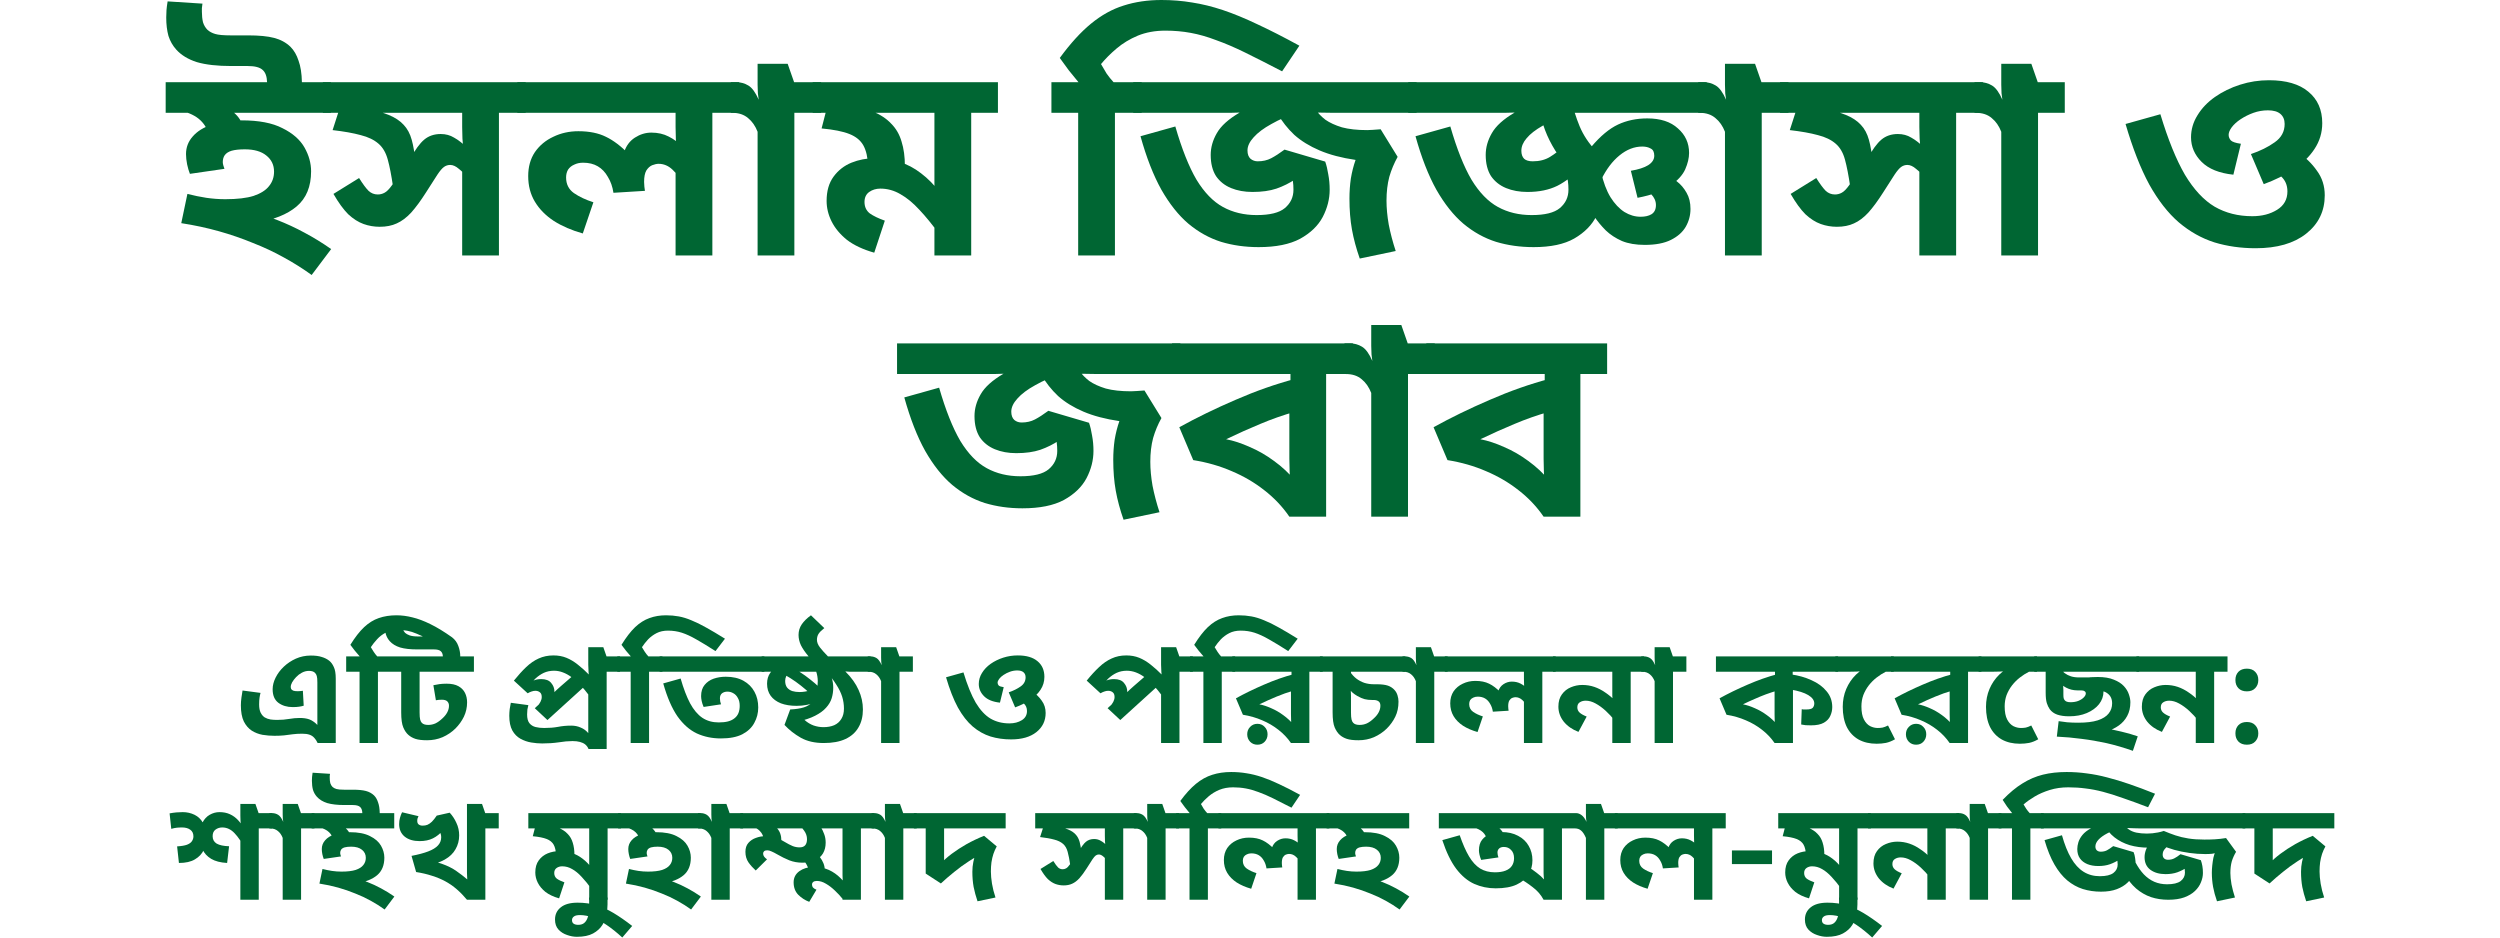 <svg width="160" height="60" viewBox="0 0 160 60" fill="none" xmlns="http://www.w3.org/2000/svg">
<path d="M17.093 5.26C17.081 4.892 16.986 4.63 16.808 4.475C16.63 4.309 16.315 4.226 15.863 4.226H14.811C13.908 4.226 13.171 4.143 12.6 3.976C12.041 3.798 11.601 3.53 11.28 3.174C11.055 2.924 10.888 2.633 10.781 2.3C10.686 1.955 10.639 1.563 10.639 1.123C10.639 0.945 10.645 0.785 10.656 0.642C10.668 0.487 10.692 0.303 10.728 0.089L12.957 0.232C12.945 0.339 12.933 0.434 12.921 0.517C12.921 0.6 12.921 0.678 12.921 0.749C12.921 0.999 12.945 1.224 12.992 1.426C13.052 1.617 13.147 1.777 13.278 1.908C13.408 2.027 13.575 2.116 13.777 2.175C13.979 2.235 14.306 2.264 14.758 2.264H15.881C16.582 2.264 17.135 2.318 17.539 2.425C17.955 2.532 18.306 2.722 18.591 2.996C18.817 3.221 18.989 3.519 19.108 3.887C19.239 4.244 19.31 4.701 19.322 5.26H17.093ZM15.471 7.703C16.564 7.703 17.432 7.869 18.074 8.202C18.728 8.523 19.197 8.933 19.483 9.432C19.768 9.932 19.91 10.443 19.91 10.966C19.91 11.941 19.602 12.69 18.983 13.213C18.377 13.724 17.515 14.068 16.398 14.247L15.988 13.516C16.582 13.67 17.171 13.86 17.753 14.086C18.335 14.312 18.912 14.579 19.483 14.889C20.065 15.198 20.636 15.548 21.194 15.941L19.946 17.599C19.387 17.195 18.793 16.82 18.163 16.476C17.545 16.131 16.885 15.822 16.184 15.548C15.495 15.263 14.769 15.013 14.009 14.799C13.248 14.585 12.445 14.413 11.601 14.282L11.994 12.41C12.41 12.517 12.814 12.6 13.206 12.66C13.61 12.719 14.015 12.749 14.419 12.749C15.18 12.749 15.786 12.678 16.237 12.535C16.689 12.38 17.016 12.172 17.218 11.911C17.432 11.649 17.539 11.34 17.539 10.984C17.539 10.556 17.373 10.211 17.04 9.949C16.719 9.688 16.261 9.557 15.667 9.557C15.322 9.557 15.043 9.587 14.829 9.646C14.627 9.706 14.478 9.801 14.383 9.932C14.3 10.05 14.258 10.199 14.258 10.377C14.258 10.437 14.27 10.508 14.294 10.591C14.318 10.675 14.341 10.746 14.365 10.805L12.154 11.126C12.083 10.948 12.024 10.746 11.976 10.52C11.928 10.282 11.905 10.062 11.905 9.86C11.905 9.432 12.047 9.058 12.332 8.737C12.618 8.404 13.028 8.149 13.563 7.97C14.098 7.792 14.734 7.703 15.471 7.703ZM13.367 8.719C13.307 8.327 13.129 7.988 12.832 7.703C12.535 7.418 12.107 7.21 11.548 7.079L12.903 6.294L13.723 6.49C14.389 6.764 14.87 7.067 15.168 7.4C15.465 7.733 15.637 8.155 15.685 8.666L13.367 8.719ZM21.177 5.26V7.221H10.603V5.26H21.177Z" fill="#006633"/>
<path d="M33.644 5.26V7.221H31.932V16.351H29.579V10.716L30.024 11.483C29.787 11.186 29.567 10.96 29.365 10.805C29.174 10.639 28.99 10.556 28.812 10.556C28.669 10.556 28.538 10.597 28.42 10.681C28.301 10.764 28.158 10.93 27.992 11.18C27.825 11.429 27.582 11.81 27.261 12.321C26.928 12.844 26.613 13.272 26.316 13.605C26.018 13.926 25.709 14.158 25.388 14.3C25.079 14.443 24.717 14.514 24.301 14.514C23.944 14.514 23.599 14.455 23.267 14.336C22.934 14.217 22.607 14.009 22.286 13.712C21.977 13.403 21.662 12.969 21.341 12.41L22.981 11.394C23.219 11.774 23.421 12.047 23.588 12.214C23.754 12.368 23.95 12.446 24.176 12.446C24.331 12.446 24.473 12.41 24.604 12.339C24.747 12.268 24.907 12.107 25.085 11.857C25.276 11.596 25.513 11.192 25.799 10.645L26.244 10.181C26.565 9.587 26.868 9.171 27.154 8.933C27.439 8.695 27.79 8.577 28.206 8.577C28.527 8.577 28.812 8.654 29.061 8.808C29.323 8.951 29.614 9.177 29.935 9.486L29.65 9.557C29.638 9.331 29.62 9.1 29.596 8.862C29.585 8.612 29.579 8.368 29.579 8.131V7.221H20.663V5.26H33.644ZM25.157 11.964C25.05 11.227 24.937 10.645 24.818 10.217C24.699 9.777 24.503 9.438 24.23 9.201C23.944 8.951 23.564 8.767 23.088 8.648C22.613 8.517 22.012 8.41 21.287 8.327L21.947 6.276L23.213 6.918C23.891 7.037 24.438 7.18 24.854 7.346C25.27 7.513 25.596 7.727 25.834 7.988C26.072 8.238 26.244 8.559 26.351 8.951C26.458 9.331 26.535 9.801 26.583 10.36L25.157 11.964Z" fill="#006633"/>
<path d="M47.302 5.26V7.221H45.591V16.351H43.237V10.734L43.718 11.75C43.528 11.406 43.302 11.108 43.041 10.859C42.779 10.609 42.482 10.484 42.149 10.484C42.031 10.484 41.894 10.514 41.739 10.574C41.597 10.633 41.472 10.746 41.365 10.912C41.27 11.079 41.222 11.322 41.222 11.643C41.222 11.75 41.228 11.851 41.24 11.947C41.252 12.03 41.264 12.119 41.276 12.214L39.261 12.339C39.201 11.947 39.083 11.608 38.904 11.322C38.738 11.025 38.524 10.799 38.262 10.645C38.001 10.49 37.686 10.413 37.317 10.413C37.103 10.413 36.913 10.455 36.747 10.538C36.58 10.609 36.45 10.716 36.354 10.859C36.271 11.002 36.23 11.168 36.23 11.358C36.23 11.786 36.396 12.119 36.729 12.357C37.074 12.594 37.49 12.79 37.977 12.945L37.299 14.942C36.586 14.74 35.968 14.473 35.445 14.14C34.922 13.795 34.518 13.385 34.233 12.909C33.947 12.434 33.805 11.887 33.805 11.269C33.805 10.675 33.947 10.163 34.233 9.736C34.53 9.308 34.922 8.981 35.409 8.755C35.897 8.517 36.432 8.398 37.014 8.398C37.715 8.398 38.304 8.517 38.779 8.755C39.255 8.981 39.748 9.355 40.259 9.878L39.938 9.753C40.069 9.337 40.301 9.022 40.634 8.808C40.967 8.594 41.317 8.487 41.686 8.487C42.102 8.487 42.47 8.571 42.791 8.737C43.124 8.903 43.433 9.129 43.718 9.415L43.326 9.7C43.302 9.438 43.279 9.177 43.255 8.915C43.243 8.654 43.237 8.392 43.237 8.131V7.221H33.109V5.26H47.302Z" fill="#006633"/>
<path d="M52.551 5.26V7.221H50.839V16.351H48.486V8.434C48.343 8.065 48.141 7.774 47.88 7.56C47.618 7.334 47.279 7.221 46.863 7.221H46.774V5.26H47.131C47.404 5.26 47.66 5.331 47.897 5.474C48.135 5.617 48.355 5.92 48.557 6.383C48.545 6.324 48.527 6.187 48.504 5.973C48.492 5.759 48.486 5.575 48.486 5.421V4.083H50.411L50.822 5.26H52.551Z" fill="#006633"/>
<path d="M63.868 5.26V7.221H62.157V16.351H59.803V14.033L60.106 14.978C59.666 14.371 59.244 13.854 58.84 13.426C58.436 12.987 58.032 12.654 57.628 12.428C57.224 12.19 56.796 12.071 56.344 12.071C56.071 12.071 55.833 12.143 55.631 12.285C55.429 12.428 55.328 12.642 55.328 12.927C55.328 13.236 55.441 13.48 55.666 13.658C55.904 13.825 56.225 13.979 56.629 14.122L55.952 16.172C55.238 15.97 54.656 15.697 54.204 15.352C53.764 14.995 53.438 14.603 53.224 14.175C53.01 13.747 52.903 13.308 52.903 12.856C52.903 12.226 53.051 11.709 53.348 11.305C53.645 10.9 54.026 10.603 54.489 10.413C54.965 10.223 55.452 10.128 55.952 10.128C56.534 10.128 57.069 10.205 57.556 10.36C58.056 10.514 58.519 10.758 58.947 11.091C59.375 11.412 59.791 11.834 60.195 12.357L59.839 12.624C59.827 12.339 59.815 12.053 59.803 11.768C59.803 11.471 59.803 11.18 59.803 10.895V7.221H52.011V5.26H63.868ZM57.913 10.627C57.913 10.687 57.907 10.776 57.895 10.895C57.895 11.002 57.883 11.108 57.859 11.216L55.559 10.627C55.536 10.068 55.434 9.629 55.256 9.308C55.078 8.987 54.781 8.743 54.365 8.577C53.949 8.41 53.354 8.291 52.582 8.22L53.045 6.419L54.044 6.704C54.757 6.788 55.357 6.93 55.845 7.132C56.344 7.334 56.742 7.596 57.039 7.917C57.348 8.226 57.568 8.606 57.699 9.058C57.842 9.51 57.913 10.033 57.913 10.627Z" fill="#006633"/>
<path d="M73.068 5.26V7.221H71.356V16.351H69.003V7.221H67.291V5.26H69.021C68.831 5.034 68.622 4.779 68.397 4.493C68.183 4.196 67.992 3.935 67.826 3.709C68.504 2.782 69.169 2.051 69.823 1.516C70.489 0.969 71.184 0.582 71.909 0.357C72.646 0.119 73.454 0 74.334 0C75.012 0 75.665 0.053 76.296 0.16C76.925 0.256 77.579 0.416 78.257 0.642C78.934 0.868 79.671 1.171 80.468 1.551C81.264 1.92 82.162 2.377 83.16 2.924L82.055 4.565C81.163 4.101 80.379 3.703 79.701 3.37C79.024 3.037 78.4 2.77 77.829 2.568C77.27 2.354 76.729 2.199 76.206 2.104C75.695 2.009 75.154 1.961 74.584 1.961C73.93 1.961 73.342 2.068 72.819 2.282C72.307 2.496 71.856 2.77 71.463 3.103C71.083 3.423 70.75 3.756 70.465 4.101C70.572 4.291 70.691 4.493 70.822 4.707C70.964 4.909 71.113 5.094 71.267 5.26H73.068Z" fill="#006633"/>
<path d="M80.552 15.816C79.696 15.816 78.894 15.703 78.145 15.477C77.396 15.239 76.701 14.853 76.059 14.318C75.429 13.783 74.852 13.058 74.329 12.143C73.818 11.227 73.372 10.086 72.992 8.719L75.221 8.095C75.637 9.533 76.088 10.669 76.576 11.501C77.075 12.321 77.64 12.903 78.27 13.248C78.9 13.593 79.619 13.765 80.427 13.765C81.271 13.765 81.871 13.617 82.228 13.319C82.597 13.01 82.781 12.618 82.781 12.143C82.781 11.739 82.733 11.406 82.638 11.144C82.555 10.883 82.466 10.663 82.371 10.484L84.011 10.574C83.642 10.906 83.274 11.204 82.906 11.465C82.537 11.715 82.133 11.917 81.693 12.071C81.265 12.214 80.754 12.285 80.16 12.285C79.648 12.285 79.191 12.202 78.787 12.036C78.382 11.869 78.061 11.614 77.824 11.269C77.598 10.912 77.485 10.461 77.485 9.914C77.485 9.438 77.616 8.975 77.877 8.523C78.139 8.059 78.626 7.62 79.339 7.204C79.114 7.215 78.906 7.221 78.715 7.221C78.537 7.221 78.329 7.221 78.091 7.221H72.528V5.26H90.662V7.221H85.384C85.063 7.221 84.689 7.215 84.261 7.204C83.845 7.18 83.482 7.162 83.173 7.15C82.472 7.388 81.871 7.649 81.372 7.935C80.873 8.208 80.493 8.493 80.231 8.79C79.969 9.076 79.839 9.355 79.839 9.629C79.839 9.866 79.904 10.045 80.035 10.163C80.166 10.27 80.32 10.324 80.498 10.324C80.819 10.324 81.105 10.258 81.354 10.128C81.604 9.997 81.889 9.813 82.21 9.575L84.813 10.342C84.897 10.579 84.962 10.853 85.01 11.162C85.069 11.471 85.099 11.798 85.099 12.143C85.099 12.737 84.95 13.319 84.653 13.89C84.356 14.449 83.874 14.912 83.209 15.281C82.543 15.637 81.657 15.816 80.552 15.816ZM88.736 12.838C88.736 13.313 88.784 13.825 88.879 14.371C88.986 14.918 89.134 15.483 89.325 16.065L87.024 16.547C86.799 15.905 86.632 15.287 86.525 14.692C86.418 14.098 86.365 13.438 86.365 12.713C86.365 12.273 86.394 11.845 86.454 11.429C86.525 11.002 86.626 10.603 86.757 10.235C85.865 10.104 85.099 9.902 84.457 9.629C83.815 9.355 83.274 9.022 82.834 8.63C82.406 8.226 82.05 7.774 81.764 7.275L84.225 7.043C84.368 7.257 84.57 7.465 84.831 7.667C85.105 7.857 85.455 8.018 85.883 8.149C86.323 8.267 86.864 8.327 87.506 8.327C87.637 8.327 87.761 8.321 87.88 8.309C88.011 8.297 88.171 8.285 88.362 8.273L89.449 10.039C89.224 10.443 89.045 10.871 88.914 11.322C88.796 11.774 88.736 12.279 88.736 12.838Z" fill="#006633"/>
<path d="M109.225 5.26V7.221H100.47C99.781 7.495 99.204 7.768 98.74 8.042C98.277 8.303 97.932 8.571 97.706 8.844C97.48 9.105 97.367 9.373 97.367 9.646C97.367 9.872 97.427 10.045 97.546 10.163C97.665 10.27 97.849 10.324 98.099 10.324C98.526 10.324 98.895 10.229 99.204 10.039C99.513 9.848 99.822 9.611 100.131 9.325L102.146 9.664C102.277 10.033 102.384 10.419 102.467 10.823C102.562 11.216 102.61 11.632 102.61 12.071C102.61 12.666 102.461 13.254 102.164 13.837C101.879 14.407 101.409 14.883 100.755 15.263C100.113 15.632 99.246 15.816 98.152 15.816C97.296 15.816 96.494 15.703 95.745 15.477C94.996 15.239 94.3 14.853 93.659 14.318C93.029 13.783 92.452 13.058 91.929 12.143C91.418 11.227 90.972 10.086 90.592 8.719L92.821 8.095C93.237 9.533 93.688 10.669 94.176 11.501C94.675 12.321 95.24 12.903 95.87 13.248C96.5 13.593 97.219 13.765 98.027 13.765C98.871 13.765 99.471 13.617 99.828 13.319C100.197 13.01 100.381 12.618 100.381 12.143C100.381 11.739 100.333 11.406 100.238 11.144C100.143 10.871 100.042 10.639 99.935 10.449L101.451 10.484C100.809 11.15 100.214 11.62 99.668 11.893C99.133 12.155 98.497 12.285 97.76 12.285C97.249 12.285 96.791 12.202 96.387 12.036C95.983 11.869 95.662 11.614 95.424 11.269C95.198 10.912 95.085 10.461 95.085 9.914C95.085 9.438 95.216 8.975 95.477 8.523C95.739 8.059 96.226 7.62 96.939 7.204C96.725 7.215 96.5 7.221 96.262 7.221C96.024 7.221 95.769 7.221 95.495 7.221H90.128V5.26H109.225ZM100.523 10.859C100.155 10.49 99.828 10.086 99.543 9.646C99.269 9.207 99.049 8.767 98.883 8.327C98.717 7.875 98.604 7.459 98.544 7.079L100.613 6.526C100.696 6.978 100.856 7.495 101.094 8.077C101.332 8.648 101.682 9.177 102.146 9.664L100.523 10.859ZM105.427 7.578C106.271 7.578 106.925 7.792 107.388 8.22C107.864 8.636 108.101 9.159 108.101 9.789C108.101 10.11 108.018 10.461 107.852 10.841C107.685 11.21 107.364 11.56 106.889 11.893C106.425 12.226 105.73 12.481 104.803 12.66L104.375 10.93C104.862 10.847 105.231 10.728 105.48 10.574C105.742 10.407 105.873 10.205 105.873 9.967C105.873 9.73 105.795 9.575 105.641 9.504C105.498 9.421 105.32 9.379 105.106 9.379C104.595 9.379 104.107 9.569 103.644 9.949C103.192 10.318 102.806 10.829 102.485 11.483L101.843 9.397C102.425 8.707 102.996 8.232 103.555 7.97C104.113 7.709 104.737 7.578 105.427 7.578ZM105.266 15.673C104.696 15.673 104.208 15.59 103.804 15.424C103.4 15.245 103.055 15.019 102.77 14.746C102.485 14.461 102.235 14.158 102.021 13.837L101.593 11.929L102.467 11.002C102.61 11.655 102.812 12.196 103.073 12.624C103.335 13.04 103.632 13.355 103.965 13.569C104.298 13.771 104.642 13.872 104.999 13.872C105.284 13.872 105.516 13.819 105.694 13.712C105.884 13.593 105.98 13.397 105.98 13.123C105.98 12.874 105.879 12.642 105.676 12.428C105.474 12.214 105.153 12.03 104.714 11.875L106.568 11.162C106.818 11.269 107.067 11.418 107.317 11.608C107.567 11.798 107.775 12.042 107.941 12.339C108.107 12.624 108.191 12.969 108.191 13.373C108.191 13.777 108.09 14.158 107.887 14.514C107.685 14.859 107.37 15.138 106.942 15.352C106.515 15.566 105.956 15.673 105.266 15.673Z" fill="#006633"/>
<path d="M114.463 5.26V7.221H112.751V16.351H110.398V8.434C110.255 8.065 110.053 7.774 109.791 7.56C109.53 7.334 109.191 7.221 108.775 7.221H108.686V5.26H109.043C109.316 5.26 109.572 5.331 109.809 5.474C110.047 5.617 110.267 5.92 110.469 6.383C110.457 6.324 110.439 6.187 110.415 5.973C110.404 5.759 110.398 5.575 110.398 5.421V4.083H112.323L112.733 5.26H114.463Z" fill="#006633"/>
<path d="M126.904 5.26V7.221H125.192V16.351H122.838V10.716L123.284 11.483C123.046 11.186 122.826 10.96 122.624 10.805C122.434 10.639 122.25 10.556 122.072 10.556C121.929 10.556 121.798 10.597 121.679 10.681C121.56 10.764 121.418 10.93 121.251 11.18C121.085 11.429 120.841 11.81 120.52 12.321C120.187 12.844 119.872 13.272 119.575 13.605C119.278 13.926 118.969 14.158 118.648 14.3C118.339 14.443 117.976 14.514 117.56 14.514C117.204 14.514 116.859 14.455 116.526 14.336C116.193 14.217 115.867 14.009 115.546 13.712C115.237 13.403 114.922 12.969 114.601 12.41L116.241 11.394C116.479 11.774 116.681 12.047 116.847 12.214C117.014 12.368 117.21 12.446 117.436 12.446C117.59 12.446 117.733 12.41 117.864 12.339C118.006 12.268 118.167 12.107 118.345 11.857C118.535 11.596 118.773 11.192 119.058 10.645L119.504 10.181C119.825 9.587 120.128 9.171 120.413 8.933C120.699 8.695 121.049 8.577 121.465 8.577C121.786 8.577 122.072 8.654 122.321 8.808C122.583 8.951 122.874 9.177 123.195 9.486L122.91 9.557C122.898 9.331 122.88 9.1 122.856 8.862C122.844 8.612 122.838 8.368 122.838 8.131V7.221H113.923V5.26H126.904ZM118.416 11.964C118.309 11.227 118.196 10.645 118.078 10.217C117.959 9.777 117.763 9.438 117.489 9.201C117.204 8.951 116.823 8.767 116.348 8.648C115.872 8.517 115.272 8.41 114.547 8.327L115.207 6.276L116.473 6.918C117.15 7.037 117.697 7.18 118.113 7.346C118.529 7.513 118.856 7.727 119.094 7.988C119.332 8.238 119.504 8.559 119.611 8.951C119.718 9.331 119.795 9.801 119.843 10.36L118.416 11.964Z" fill="#006633"/>
<path d="M132.146 5.26V7.221H130.434V16.351H128.081V8.434C127.938 8.065 127.736 7.774 127.474 7.56C127.213 7.334 126.874 7.221 126.458 7.221H126.369V5.26H126.726C126.999 5.26 127.254 5.331 127.492 5.474C127.73 5.617 127.95 5.92 128.152 6.383C128.14 6.324 128.122 6.187 128.098 5.973C128.087 5.759 128.081 5.575 128.081 5.421V4.083H130.006L130.416 5.26H132.146Z" fill="#006633"/>
<path d="M145.218 5.135C146.312 5.135 147.15 5.379 147.732 5.866C148.327 6.354 148.624 7.025 148.624 7.881C148.624 8.487 148.457 9.04 148.125 9.539C147.804 10.027 147.358 10.461 146.787 10.841C146.229 11.21 145.593 11.524 144.879 11.786L144.059 9.86C144.654 9.658 145.159 9.409 145.575 9.111C146.003 8.814 146.217 8.422 146.217 7.935C146.217 7.661 146.128 7.447 145.949 7.293C145.771 7.138 145.503 7.061 145.147 7.061C144.826 7.061 144.517 7.114 144.22 7.221C143.923 7.328 143.649 7.465 143.399 7.631C143.162 7.786 142.972 7.958 142.829 8.149C142.698 8.327 142.633 8.487 142.633 8.63C142.633 8.761 142.68 8.88 142.775 8.987C142.871 9.082 143.084 9.153 143.417 9.201L142.936 11.18C142.032 11.085 141.355 10.811 140.903 10.36C140.451 9.908 140.226 9.385 140.226 8.79C140.226 8.291 140.362 7.822 140.636 7.382C140.909 6.93 141.284 6.538 141.759 6.205C142.235 5.872 142.769 5.611 143.364 5.421C143.958 5.23 144.576 5.135 145.218 5.135ZM148.784 12.499C148.784 13.51 148.386 14.33 147.59 14.96C146.805 15.578 145.729 15.887 144.362 15.887C143.423 15.887 142.544 15.762 141.723 15.513C140.903 15.251 140.142 14.823 139.441 14.229C138.752 13.634 138.122 12.826 137.551 11.804C136.992 10.77 136.487 9.48 136.035 7.935L138.264 7.311C138.752 8.927 139.275 10.217 139.833 11.18C140.404 12.131 141.04 12.814 141.741 13.23C142.443 13.634 143.245 13.837 144.148 13.837C144.766 13.837 145.295 13.7 145.735 13.426C146.175 13.153 146.395 12.761 146.395 12.25C146.395 11.845 146.252 11.519 145.967 11.269C145.682 11.007 145.337 10.811 144.933 10.681L147.055 9.736C147.554 10.068 147.964 10.467 148.285 10.93C148.618 11.382 148.784 11.905 148.784 12.499Z" fill="#006633"/>
<path d="M65.435 32.532C64.579 32.532 63.777 32.419 63.028 32.193C62.279 31.955 61.584 31.569 60.942 31.034C60.312 30.499 59.735 29.774 59.212 28.859C58.701 27.944 58.255 26.802 57.875 25.435L60.104 24.811C60.52 26.25 60.972 27.385 61.459 28.217C61.958 29.037 62.523 29.62 63.153 29.964C63.783 30.309 64.502 30.481 65.31 30.481C66.154 30.481 66.755 30.333 67.111 30.036C67.48 29.727 67.664 29.334 67.664 28.859C67.664 28.455 67.617 28.122 67.521 27.86C67.438 27.599 67.349 27.379 67.254 27.201L68.894 27.29C68.526 27.623 68.157 27.92 67.789 28.181C67.42 28.431 67.016 28.633 66.576 28.788C66.148 28.93 65.637 29.002 65.043 29.002C64.532 29.002 64.074 28.918 63.67 28.752C63.266 28.585 62.945 28.33 62.707 27.985C62.481 27.628 62.368 27.177 62.368 26.63C62.368 26.154 62.499 25.691 62.761 25.239C63.022 24.776 63.51 24.336 64.223 23.92C63.997 23.932 63.789 23.938 63.599 23.938C63.42 23.938 63.212 23.938 62.975 23.938H57.411V21.976H75.545V23.938H70.267C69.946 23.938 69.572 23.932 69.144 23.92C68.728 23.896 68.365 23.878 68.056 23.866C67.355 24.104 66.755 24.366 66.255 24.651C65.756 24.924 65.376 25.209 65.114 25.507C64.853 25.792 64.722 26.071 64.722 26.345C64.722 26.582 64.787 26.761 64.918 26.88C65.049 26.987 65.203 27.04 65.382 27.04C65.703 27.04 65.988 26.975 66.238 26.844C66.487 26.713 66.772 26.529 67.094 26.291L69.697 27.058C69.78 27.296 69.845 27.569 69.893 27.878C69.952 28.187 69.982 28.514 69.982 28.859C69.982 29.453 69.833 30.036 69.536 30.606C69.239 31.165 68.758 31.628 68.092 31.997C67.426 32.354 66.541 32.532 65.435 32.532ZM73.62 29.554C73.62 30.03 73.667 30.541 73.762 31.088C73.869 31.634 74.018 32.199 74.208 32.782L71.908 33.263C71.682 32.621 71.516 32.003 71.409 31.409C71.302 30.814 71.248 30.154 71.248 29.429C71.248 28.99 71.278 28.562 71.337 28.146C71.409 27.718 71.51 27.32 71.64 26.951C70.749 26.82 69.982 26.618 69.34 26.345C68.698 26.071 68.157 25.738 67.718 25.346C67.29 24.942 66.933 24.49 66.648 23.991L69.108 23.759C69.251 23.973 69.453 24.181 69.715 24.383C69.988 24.574 70.339 24.734 70.767 24.865C71.206 24.984 71.747 25.043 72.389 25.043C72.52 25.043 72.645 25.037 72.764 25.025C72.894 25.013 73.055 25.002 73.245 24.99L74.333 26.755C74.107 27.159 73.928 27.587 73.798 28.039C73.679 28.49 73.62 28.995 73.62 29.554Z" fill="#006633"/>
<path d="M86.584 21.976V23.938H84.872V33.067H82.518C82.078 32.425 81.543 31.86 80.913 31.373C80.295 30.886 79.606 30.481 78.845 30.16C78.084 29.828 77.258 29.59 76.367 29.447L75.475 27.343C76.569 26.737 77.763 26.154 79.059 25.596C80.367 25.025 81.65 24.574 82.91 24.241L82.59 24.829V23.938H75.011V21.976H86.584ZM82.518 25.953L82.893 26.345C82.108 26.571 81.365 26.832 80.664 27.129C79.974 27.415 79.243 27.741 78.471 28.11C78.958 28.205 79.463 28.372 79.986 28.609C80.521 28.835 81.038 29.132 81.537 29.501C82.049 29.869 82.506 30.297 82.91 30.785L82.572 30.981C82.56 30.707 82.548 30.434 82.536 30.16C82.524 29.887 82.518 29.62 82.518 29.358V25.953Z" fill="#006633"/>
<path d="M91.824 21.976V23.938H90.112V33.067H87.759V25.15C87.616 24.782 87.414 24.49 87.153 24.276C86.891 24.05 86.552 23.938 86.136 23.938H86.047V21.976H86.404C86.677 21.976 86.933 22.047 87.17 22.19C87.408 22.333 87.628 22.636 87.83 23.1C87.818 23.04 87.8 22.903 87.777 22.689C87.765 22.476 87.759 22.291 87.759 22.137V20.799H89.684L90.094 21.976H91.824Z" fill="#006633"/>
<path d="M102.856 21.976V23.938H101.144V33.067H98.791C98.351 32.425 97.816 31.86 97.186 31.373C96.568 30.886 95.878 30.481 95.118 30.16C94.357 29.828 93.531 29.59 92.639 29.447L91.748 27.343C92.841 26.737 94.036 26.154 95.332 25.596C96.639 25.025 97.923 24.574 99.183 24.241L98.862 24.829V23.938H91.284V21.976H102.856ZM98.791 25.953L99.165 26.345C98.381 26.571 97.638 26.832 96.936 27.129C96.247 27.415 95.516 27.741 94.743 28.11C95.231 28.205 95.736 28.372 96.259 28.609C96.794 28.835 97.311 29.132 97.81 29.501C98.321 29.869 98.779 30.297 99.183 30.785L98.844 30.981C98.832 30.707 98.82 30.434 98.808 30.16C98.797 29.887 98.791 29.62 98.791 29.358V25.953Z" fill="#006633"/>
<path d="M19.892 41.955C20.177 41.955 20.409 41.985 20.587 42.045C20.771 42.098 20.932 42.178 21.069 42.285C21.188 42.38 21.286 42.514 21.363 42.687C21.446 42.853 21.488 43.102 21.488 43.435V47.554H20.329C20.263 47.412 20.189 47.299 20.106 47.215C20.029 47.126 19.927 47.061 19.803 47.019C19.684 46.978 19.529 46.957 19.339 46.957C19.119 46.957 18.917 46.969 18.733 46.993C18.549 47.016 18.364 47.04 18.18 47.064C17.996 47.082 17.791 47.091 17.565 47.091C17.309 47.091 17.054 47.07 16.798 47.028C16.549 46.981 16.32 46.892 16.112 46.761C15.904 46.624 15.734 46.428 15.604 46.172C15.479 45.911 15.416 45.566 15.416 45.138C15.416 44.984 15.428 44.82 15.452 44.648C15.476 44.475 15.5 44.324 15.523 44.193L16.674 44.345C16.65 44.428 16.629 44.529 16.611 44.648C16.593 44.767 16.584 44.912 16.584 45.085C16.584 45.305 16.617 45.48 16.682 45.611C16.748 45.742 16.834 45.843 16.941 45.914C17.054 45.979 17.179 46.024 17.315 46.047C17.452 46.065 17.592 46.074 17.734 46.074C18.014 46.074 18.269 46.053 18.501 46.012C18.733 45.97 18.962 45.95 19.188 45.95C19.425 45.95 19.627 45.979 19.794 46.039C19.96 46.098 20.133 46.217 20.311 46.395V43.676C20.311 43.486 20.299 43.349 20.275 43.266C20.252 43.183 20.213 43.114 20.159 43.061C20.076 42.978 19.948 42.936 19.776 42.936C19.616 42.936 19.464 42.975 19.321 43.052C19.185 43.123 19.063 43.215 18.956 43.328C18.849 43.441 18.763 43.554 18.697 43.667C18.638 43.78 18.608 43.875 18.608 43.953C18.608 44.006 18.617 44.053 18.635 44.095C18.659 44.137 18.703 44.172 18.769 44.202C18.834 44.226 18.929 44.238 19.054 44.238C19.119 44.238 19.176 44.235 19.223 44.229C19.271 44.223 19.324 44.217 19.384 44.211L19.437 45.165C19.36 45.189 19.265 45.209 19.152 45.227C19.039 45.245 18.899 45.254 18.733 45.254C18.37 45.254 18.064 45.162 17.815 44.978C17.571 44.794 17.449 44.505 17.449 44.113C17.449 43.869 17.512 43.623 17.636 43.373C17.761 43.117 17.936 42.883 18.162 42.669C18.388 42.455 18.647 42.282 18.938 42.152C19.235 42.021 19.553 41.955 19.892 41.955Z" fill="#006633"/>
<path d="M30.331 42.009V42.99H26.854V45.602C26.854 45.804 26.866 45.952 26.889 46.047C26.913 46.143 26.949 46.214 26.996 46.261C27.079 46.351 27.216 46.395 27.406 46.395C27.567 46.395 27.721 46.363 27.87 46.297C28.018 46.226 28.17 46.116 28.325 45.967C28.455 45.848 28.556 45.721 28.628 45.584C28.699 45.447 28.735 45.308 28.735 45.165C28.735 45.052 28.699 44.96 28.628 44.889C28.556 44.817 28.441 44.782 28.28 44.782C28.203 44.782 28.131 44.785 28.066 44.791C28.007 44.796 27.95 44.805 27.897 44.817L27.736 43.854C27.867 43.825 27.998 43.801 28.128 43.783C28.259 43.765 28.411 43.756 28.583 43.756C28.898 43.756 29.151 43.81 29.341 43.917C29.531 44.024 29.671 44.166 29.76 44.345C29.849 44.523 29.894 44.725 29.894 44.951C29.894 45.278 29.825 45.584 29.689 45.869C29.552 46.149 29.371 46.401 29.145 46.627C28.907 46.859 28.634 47.043 28.325 47.18C28.016 47.311 27.686 47.376 27.335 47.376C27.014 47.376 26.765 47.346 26.586 47.287C26.408 47.227 26.256 47.141 26.131 47.028C26.007 46.921 25.9 46.764 25.811 46.556C25.721 46.348 25.677 46.027 25.677 45.593V42.99H24.866V42.009H30.331ZM28.343 42.009C28.337 41.854 28.289 41.742 28.2 41.67C28.117 41.599 27.977 41.563 27.781 41.563H26.711C26.259 41.563 25.891 41.522 25.605 41.438C25.326 41.349 25.106 41.215 24.946 41.037C24.833 40.912 24.75 40.767 24.696 40.6C24.649 40.428 24.625 40.232 24.625 40.012C24.625 39.929 24.628 39.843 24.634 39.753C24.64 39.658 24.654 39.56 24.678 39.459L25.766 39.557C25.76 39.611 25.754 39.661 25.748 39.709C25.748 39.75 25.748 39.795 25.748 39.843C25.748 40.015 25.76 40.152 25.784 40.253C25.814 40.354 25.861 40.437 25.926 40.502C25.992 40.562 26.087 40.615 26.212 40.663C26.343 40.71 26.53 40.734 26.773 40.734H27.389C27.703 40.734 27.953 40.737 28.137 40.743C28.328 40.743 28.479 40.749 28.592 40.761C28.711 40.767 28.824 40.776 28.931 40.788C29.121 40.936 29.255 41.12 29.332 41.34C29.415 41.56 29.457 41.783 29.457 42.009H28.343ZM25.044 42.009V42.99H24.188V47.554H23.011V42.99H22.155V42.009H23.02C22.925 41.902 22.821 41.78 22.708 41.643C22.601 41.507 22.506 41.382 22.423 41.269C22.72 40.788 23.014 40.41 23.305 40.137C23.597 39.863 23.909 39.67 24.241 39.557C24.58 39.438 24.958 39.379 25.374 39.379C25.706 39.379 26.048 39.423 26.399 39.513C26.75 39.596 27.13 39.739 27.54 39.941C27.956 40.143 28.42 40.425 28.931 40.788L28.298 41.456C27.953 41.23 27.647 41.046 27.38 40.903C27.118 40.755 26.88 40.639 26.666 40.556C26.458 40.467 26.259 40.404 26.069 40.368C25.879 40.333 25.686 40.315 25.49 40.315C25.18 40.315 24.916 40.371 24.696 40.484C24.476 40.597 24.289 40.74 24.134 40.912C23.98 41.079 23.846 41.248 23.733 41.42C23.787 41.516 23.849 41.617 23.921 41.724C23.992 41.831 24.066 41.926 24.143 42.009H25.044Z" fill="#006633"/>
<path d="M39.682 42.009V42.99H38.826V46.092H37.649V44.059L37.703 44.514C37.518 44.264 37.334 44.042 37.15 43.846C36.965 43.649 36.778 43.483 36.588 43.346C36.404 43.209 36.217 43.105 36.026 43.034C35.842 42.963 35.652 42.927 35.456 42.927C35.218 42.927 35.001 42.972 34.805 43.061C34.615 43.15 34.437 43.272 34.27 43.426C34.11 43.581 33.946 43.762 33.78 43.97L33.753 43.765C33.872 43.688 34 43.62 34.136 43.56C34.279 43.495 34.445 43.462 34.636 43.462C34.933 43.462 35.147 43.545 35.278 43.712C35.414 43.872 35.483 44.053 35.483 44.256C35.483 44.351 35.48 44.44 35.474 44.523C35.474 44.606 35.468 44.663 35.456 44.692L35.179 44.612C35.239 44.541 35.307 44.467 35.385 44.389C35.468 44.306 35.554 44.223 35.643 44.14C35.732 44.056 35.818 43.979 35.902 43.908L36.971 42.981L37.676 43.685L35.037 46.083L34.225 45.325L35.064 44.559L34.725 45.013L34.359 45.227C34.46 45.126 34.538 45.022 34.591 44.915C34.645 44.808 34.671 44.707 34.671 44.612C34.671 44.469 34.633 44.368 34.555 44.309C34.478 44.244 34.38 44.211 34.261 44.211C34.184 44.211 34.104 44.226 34.02 44.256C33.943 44.279 33.86 44.318 33.771 44.371L32.888 43.56C33.162 43.221 33.423 42.933 33.673 42.695C33.928 42.452 34.196 42.267 34.475 42.143C34.76 42.012 35.075 41.947 35.42 41.947C35.723 41.947 36 41.997 36.249 42.098C36.499 42.199 36.743 42.345 36.98 42.535C37.224 42.725 37.477 42.954 37.738 43.221L37.703 43.409C37.691 43.29 37.679 43.153 37.667 42.998C37.655 42.844 37.649 42.692 37.649 42.544V41.42H38.612L38.817 42.009H39.682ZM38.826 47.938H37.667C37.619 47.819 37.548 47.721 37.453 47.643C37.364 47.572 37.251 47.519 37.114 47.483C36.983 47.447 36.826 47.429 36.642 47.429C36.374 47.429 36.077 47.456 35.75 47.51C35.429 47.557 35.078 47.581 34.698 47.581C34.472 47.581 34.237 47.56 33.994 47.519C33.75 47.477 33.521 47.397 33.307 47.278C33.093 47.159 32.921 46.984 32.79 46.752C32.659 46.514 32.594 46.199 32.594 45.807C32.594 45.676 32.603 45.533 32.621 45.379C32.645 45.224 32.668 45.091 32.692 44.978L33.815 45.129C33.792 45.206 33.771 45.299 33.753 45.406C33.741 45.513 33.735 45.62 33.735 45.727C33.735 45.97 33.783 46.154 33.878 46.279C33.979 46.404 34.11 46.487 34.27 46.529C34.437 46.571 34.621 46.591 34.823 46.591C35.15 46.591 35.444 46.568 35.706 46.52C35.967 46.467 36.252 46.44 36.561 46.44C36.781 46.44 36.983 46.481 37.168 46.565C37.358 46.642 37.518 46.761 37.649 46.921V45.736H38.826V47.938Z" fill="#006633"/>
<path d="M42.396 42.009V42.99H41.54V47.554H40.363V42.99H39.507V42.009H40.372C40.277 41.902 40.173 41.78 40.06 41.643C39.953 41.507 39.858 41.382 39.775 41.269C40.072 40.788 40.363 40.41 40.648 40.137C40.939 39.863 41.245 39.67 41.566 39.557C41.887 39.438 42.241 39.379 42.627 39.379C42.913 39.379 43.183 39.403 43.439 39.45C43.7 39.498 43.971 39.581 44.25 39.7C44.535 39.813 44.85 39.967 45.195 40.163C45.54 40.354 45.941 40.591 46.398 40.877L45.792 41.67C45.311 41.361 44.901 41.111 44.562 40.921C44.223 40.725 43.914 40.583 43.635 40.493C43.355 40.404 43.061 40.36 42.752 40.36C42.473 40.36 42.229 40.413 42.021 40.52C41.813 40.627 41.632 40.761 41.477 40.921C41.329 41.082 41.198 41.248 41.085 41.42C41.139 41.516 41.201 41.617 41.272 41.724C41.344 41.831 41.418 41.926 41.495 42.009H42.396Z" fill="#006633"/>
<path d="M46.137 47.26C45.579 47.26 45.065 47.153 44.595 46.939C44.132 46.719 43.718 46.354 43.356 45.843C42.999 45.325 42.696 44.624 42.447 43.739L43.561 43.426C43.745 44.068 43.947 44.597 44.167 45.013C44.393 45.429 44.654 45.739 44.952 45.941C45.249 46.137 45.597 46.235 45.995 46.235C46.227 46.235 46.426 46.214 46.592 46.172C46.764 46.125 46.904 46.056 47.011 45.967C47.124 45.878 47.207 45.768 47.261 45.637C47.314 45.501 47.341 45.346 47.341 45.174C47.341 44.972 47.302 44.805 47.225 44.675C47.154 44.538 47.059 44.437 46.94 44.371C46.821 44.3 46.693 44.264 46.556 44.264C46.42 44.264 46.304 44.3 46.209 44.371C46.12 44.443 46.075 44.55 46.075 44.692C46.075 44.758 46.081 44.823 46.093 44.889C46.105 44.954 46.123 45.016 46.146 45.076L45.032 45.245C44.972 45.108 44.931 44.981 44.907 44.862C44.883 44.743 44.871 44.639 44.871 44.55C44.871 44.253 44.946 44.015 45.094 43.837C45.243 43.652 45.436 43.519 45.674 43.435C45.917 43.352 46.176 43.311 46.45 43.311C46.895 43.311 47.273 43.397 47.582 43.569C47.891 43.742 48.126 43.976 48.286 44.273C48.447 44.565 48.527 44.9 48.527 45.281C48.527 45.632 48.444 45.958 48.277 46.261C48.117 46.565 47.861 46.808 47.51 46.993C47.16 47.171 46.702 47.26 46.137 47.26ZM48.919 42.009V42.99H42.215V42.009H48.919Z" fill="#006633"/>
<path d="M52.721 47.554C52.144 47.554 51.654 47.441 51.25 47.215C50.846 46.984 50.498 46.71 50.207 46.395L50.572 45.406C50.935 45.388 51.226 45.343 51.446 45.272C51.666 45.201 51.847 45.091 51.99 44.942L52.079 44.71C52.186 44.538 52.254 44.354 52.284 44.157C52.319 43.961 52.337 43.771 52.337 43.587C52.337 43.492 52.328 43.391 52.311 43.284C52.293 43.177 52.269 43.079 52.239 42.99H48.745V42.009H51.749C51.529 41.747 51.365 41.51 51.259 41.296C51.157 41.076 51.107 40.856 51.107 40.636C51.107 40.386 51.175 40.16 51.312 39.958C51.449 39.756 51.645 39.563 51.901 39.379L52.756 40.199C52.578 40.336 52.453 40.461 52.382 40.574C52.316 40.687 52.284 40.811 52.284 40.948C52.284 41.102 52.346 41.263 52.471 41.429C52.596 41.59 52.768 41.783 52.988 42.009H55.716V42.99H54.646C54.533 42.99 54.435 42.99 54.352 42.99C54.275 42.984 54.192 42.978 54.102 42.972C54.489 43.358 54.771 43.753 54.95 44.157C55.134 44.562 55.226 44.978 55.226 45.406C55.226 45.851 55.131 46.235 54.941 46.556C54.756 46.877 54.48 47.123 54.111 47.296C53.743 47.468 53.279 47.554 52.721 47.554ZM52.703 46.538C52.964 46.538 53.193 46.496 53.389 46.413C53.586 46.324 53.737 46.19 53.844 46.012C53.957 45.834 54.013 45.614 54.013 45.352C54.013 45.091 53.975 44.835 53.898 44.585C53.82 44.336 53.692 44.074 53.514 43.801C53.342 43.522 53.101 43.215 52.792 42.883L53.042 42.82C53.095 42.969 53.155 43.147 53.22 43.355C53.291 43.557 53.327 43.777 53.327 44.015C53.327 44.247 53.294 44.469 53.229 44.684C53.163 44.898 53.045 45.1 52.872 45.29C52.706 45.48 52.471 45.652 52.168 45.807C51.871 45.961 51.487 46.089 51.018 46.19L51.116 45.531C51.211 45.756 51.342 45.944 51.508 46.092C51.675 46.241 51.862 46.354 52.07 46.431C52.278 46.502 52.489 46.538 52.703 46.538ZM51.205 42.499C50.95 42.654 50.727 42.817 50.536 42.99C50.346 43.162 50.251 43.358 50.251 43.578C50.251 43.756 50.293 43.899 50.376 44.006C50.459 44.107 50.569 44.181 50.706 44.229C50.849 44.27 51.003 44.291 51.169 44.291C51.395 44.291 51.63 44.253 51.874 44.175C52.117 44.092 52.302 43.991 52.426 43.872L52.4 44.817C52.114 44.972 51.862 45.07 51.642 45.111C51.428 45.153 51.208 45.174 50.982 45.174C50.596 45.174 50.26 45.12 49.975 45.013C49.695 44.9 49.478 44.74 49.324 44.532C49.169 44.318 49.092 44.059 49.092 43.756C49.092 43.483 49.16 43.251 49.297 43.061C49.44 42.865 49.621 42.692 49.841 42.544L51.205 42.499ZM50.528 42.633C50.991 42.865 51.431 43.147 51.847 43.48C52.269 43.807 52.629 44.154 52.926 44.523L52.4 44.978C52.073 44.585 51.692 44.22 51.259 43.881C50.825 43.536 50.364 43.245 49.877 43.007L50.528 42.633Z" fill="#006633"/>
<path d="M58.424 42.009V42.99H57.568V47.554H56.391V43.596C56.32 43.412 56.219 43.266 56.088 43.159C55.957 43.046 55.788 42.99 55.58 42.99H55.535V42.009H55.714C55.85 42.009 55.978 42.045 56.097 42.116C56.216 42.187 56.326 42.339 56.427 42.571C56.421 42.541 56.412 42.472 56.4 42.365C56.394 42.258 56.391 42.166 56.391 42.089V41.42H57.354L57.559 42.009H58.424Z" fill="#006633"/>
<path d="M65.138 41.947C65.685 41.947 66.104 42.068 66.395 42.312C66.693 42.556 66.841 42.892 66.841 43.319C66.841 43.623 66.758 43.899 66.592 44.149C66.431 44.392 66.208 44.609 65.923 44.799C65.644 44.984 65.326 45.141 64.969 45.272L64.559 44.309C64.856 44.208 65.109 44.083 65.317 43.935C65.531 43.786 65.638 43.59 65.638 43.346C65.638 43.209 65.593 43.102 65.504 43.025C65.415 42.948 65.281 42.909 65.103 42.909C64.942 42.909 64.788 42.936 64.639 42.99C64.49 43.043 64.354 43.111 64.229 43.195C64.11 43.272 64.015 43.358 63.944 43.453C63.878 43.542 63.846 43.623 63.846 43.694C63.846 43.759 63.869 43.819 63.917 43.872C63.965 43.92 64.072 43.955 64.238 43.979L63.997 44.969C63.545 44.921 63.207 44.785 62.981 44.559C62.755 44.333 62.642 44.071 62.642 43.774C62.642 43.525 62.71 43.29 62.847 43.07C62.984 42.844 63.171 42.648 63.409 42.481C63.647 42.315 63.914 42.184 64.211 42.089C64.508 41.994 64.817 41.947 65.138 41.947ZM66.921 45.629C66.921 46.134 66.722 46.544 66.324 46.859C65.932 47.168 65.394 47.322 64.71 47.322C64.241 47.322 63.801 47.26 63.391 47.135C62.981 47.005 62.6 46.791 62.25 46.493C61.905 46.196 61.59 45.792 61.305 45.281C61.025 44.764 60.773 44.119 60.547 43.346L61.661 43.034C61.905 43.843 62.167 44.487 62.446 44.969C62.731 45.444 63.049 45.786 63.4 45.994C63.751 46.196 64.152 46.297 64.603 46.297C64.912 46.297 65.177 46.229 65.397 46.092C65.617 45.955 65.727 45.759 65.727 45.504C65.727 45.302 65.656 45.138 65.513 45.013C65.37 44.883 65.198 44.785 64.996 44.719L66.057 44.247C66.306 44.413 66.511 44.612 66.672 44.844C66.838 45.07 66.921 45.331 66.921 45.629Z" fill="#006633"/>
<path d="M76.342 42.009V42.99H75.486V47.554H74.309V44.059L74.363 44.514C74.179 44.264 73.995 44.042 73.81 43.846C73.626 43.649 73.442 43.483 73.257 43.346C73.073 43.209 72.886 43.105 72.696 43.034C72.506 42.963 72.312 42.927 72.116 42.927C71.879 42.927 71.662 42.972 71.466 43.061C71.275 43.15 71.097 43.272 70.931 43.426C70.77 43.581 70.607 43.762 70.44 43.97L70.413 43.765C70.532 43.688 70.66 43.62 70.797 43.56C70.939 43.495 71.106 43.462 71.296 43.462C71.593 43.462 71.807 43.545 71.938 43.712C72.075 43.872 72.143 44.053 72.143 44.256C72.143 44.351 72.14 44.44 72.134 44.523C72.134 44.606 72.128 44.663 72.116 44.692L71.84 44.612C71.899 44.541 71.968 44.467 72.045 44.389C72.128 44.306 72.214 44.223 72.304 44.14C72.393 44.056 72.479 43.979 72.562 43.908L73.632 42.981L74.336 43.685L71.697 46.083L70.886 45.325L71.724 44.559L71.385 45.013L71.02 45.227C71.121 45.126 71.198 45.022 71.252 44.915C71.305 44.808 71.332 44.707 71.332 44.612C71.332 44.469 71.293 44.368 71.216 44.309C71.139 44.244 71.041 44.211 70.922 44.211C70.844 44.211 70.764 44.226 70.681 44.256C70.604 44.279 70.52 44.318 70.431 44.371L69.549 43.56C69.822 43.221 70.087 42.933 70.342 42.695C70.598 42.452 70.865 42.267 71.145 42.143C71.424 42.012 71.736 41.947 72.081 41.947C72.384 41.947 72.66 41.997 72.91 42.098C73.159 42.199 73.403 42.345 73.641 42.535C73.885 42.725 74.137 42.954 74.399 43.221L74.363 43.409C74.351 43.29 74.339 43.153 74.327 42.998C74.315 42.844 74.309 42.692 74.309 42.544V41.42H75.272L75.477 42.009H76.342Z" fill="#006633"/>
<path d="M79.049 42.009V42.99H78.193V47.554H77.017V42.99H76.161V42.009H77.025C76.93 41.902 76.826 41.78 76.713 41.643C76.606 41.507 76.511 41.382 76.428 41.269C76.725 40.788 77.017 40.41 77.302 40.137C77.593 39.863 77.899 39.67 78.22 39.557C78.541 39.438 78.895 39.379 79.281 39.379C79.566 39.379 79.837 39.403 80.092 39.45C80.354 39.498 80.624 39.581 80.904 39.7C81.189 39.813 81.504 39.967 81.849 40.163C82.193 40.354 82.595 40.591 83.052 40.877L82.446 41.67C81.965 41.361 81.555 41.111 81.216 40.921C80.877 40.725 80.568 40.583 80.288 40.493C80.009 40.404 79.715 40.36 79.406 40.36C79.127 40.36 78.883 40.413 78.675 40.52C78.467 40.627 78.286 40.761 78.131 40.921C77.982 41.082 77.852 41.248 77.739 41.42C77.792 41.516 77.855 41.617 77.926 41.724C77.997 41.831 78.072 41.926 78.149 42.009H79.049Z" fill="#006633"/>
<path d="M84.654 42.009V42.99H83.799V47.554H82.622C82.402 47.233 82.134 46.951 81.819 46.707C81.51 46.464 81.166 46.261 80.785 46.101C80.405 45.935 79.992 45.816 79.546 45.744L79.1 44.692C79.647 44.389 80.244 44.098 80.892 43.819C81.546 43.533 82.188 43.308 82.818 43.141L82.657 43.435V42.99H78.868V42.009H84.654ZM82.622 43.997L82.809 44.193C82.417 44.306 82.045 44.437 81.695 44.585C81.35 44.728 80.984 44.892 80.598 45.076C80.842 45.123 81.094 45.206 81.356 45.325C81.623 45.438 81.882 45.587 82.131 45.771C82.387 45.955 82.616 46.169 82.818 46.413L82.648 46.511C82.643 46.374 82.637 46.238 82.631 46.101C82.625 45.964 82.622 45.831 82.622 45.7V43.997ZM80.473 47.661C80.289 47.661 80.134 47.599 80.01 47.474C79.885 47.343 79.822 47.183 79.822 46.993C79.822 46.802 79.885 46.645 80.01 46.52C80.134 46.389 80.289 46.324 80.473 46.324C80.663 46.324 80.818 46.389 80.937 46.52C81.062 46.645 81.124 46.802 81.124 46.993C81.124 47.183 81.062 47.343 80.937 47.474C80.818 47.599 80.663 47.661 80.473 47.661Z" fill="#006633"/>
<path d="M89.94 42.009V42.99H86.463V43.212L86.446 44.077C86.451 44.149 86.454 44.22 86.454 44.291C86.46 44.363 86.463 44.434 86.463 44.505V45.602C86.463 45.804 86.475 45.952 86.499 46.047C86.523 46.143 86.558 46.214 86.606 46.261C86.689 46.351 86.826 46.395 87.016 46.395C87.177 46.395 87.331 46.363 87.48 46.297C87.628 46.226 87.78 46.116 87.934 45.967C88.065 45.848 88.166 45.721 88.238 45.584C88.309 45.447 88.345 45.308 88.345 45.165C88.345 45.028 88.303 44.933 88.22 44.88C88.142 44.826 88.038 44.799 87.908 44.799H87.819C87.64 44.799 87.48 44.782 87.337 44.746C87.2 44.71 87.043 44.642 86.865 44.541C86.752 44.475 86.651 44.404 86.561 44.327C86.472 44.244 86.395 44.16 86.33 44.077L86.401 42.981C86.514 43.159 86.648 43.308 86.802 43.426C86.957 43.545 87.129 43.637 87.319 43.703C87.51 43.762 87.709 43.792 87.917 43.792H88.095C88.41 43.792 88.654 43.822 88.826 43.881C88.998 43.941 89.141 44.036 89.254 44.166C89.337 44.256 89.4 44.368 89.441 44.505C89.483 44.636 89.504 44.77 89.504 44.906C89.504 45.269 89.435 45.59 89.299 45.869C89.162 46.149 88.981 46.401 88.755 46.627C88.517 46.859 88.243 47.043 87.934 47.18C87.625 47.311 87.296 47.376 86.945 47.376C86.624 47.376 86.374 47.346 86.196 47.287C86.018 47.227 85.869 47.144 85.75 47.037C85.62 46.924 85.51 46.764 85.42 46.556C85.331 46.348 85.287 46.027 85.287 45.593V42.99H84.475V42.009H89.94Z" fill="#006633"/>
<path d="M92.649 42.009V42.99H91.793V47.554H90.616V43.596C90.545 43.412 90.444 43.266 90.313 43.159C90.182 43.046 90.013 42.99 89.805 42.99H89.76V42.009H89.938C90.075 42.009 90.203 42.045 90.322 42.116C90.441 42.187 90.551 42.339 90.652 42.571C90.646 42.541 90.637 42.472 90.625 42.365C90.619 42.258 90.616 42.166 90.616 42.089V41.42H91.579L91.784 42.009H92.649Z" fill="#006633"/>
<path d="M99.564 42.009V42.99H98.709V47.554H97.532V44.746L97.772 45.254C97.677 45.082 97.564 44.933 97.434 44.808C97.303 44.684 97.154 44.621 96.988 44.621C96.928 44.621 96.86 44.636 96.783 44.666C96.711 44.695 96.649 44.752 96.596 44.835C96.548 44.918 96.524 45.04 96.524 45.201C96.524 45.254 96.527 45.305 96.533 45.352C96.539 45.394 96.545 45.438 96.551 45.486L95.543 45.548C95.514 45.352 95.454 45.183 95.365 45.04C95.282 44.892 95.175 44.779 95.044 44.701C94.913 44.624 94.756 44.585 94.572 44.585C94.465 44.585 94.37 44.606 94.287 44.648C94.203 44.684 94.138 44.737 94.09 44.808C94.049 44.88 94.028 44.963 94.028 45.058C94.028 45.272 94.111 45.438 94.278 45.557C94.45 45.676 94.658 45.774 94.902 45.851L94.563 46.85C94.206 46.749 93.897 46.615 93.636 46.449C93.374 46.276 93.172 46.071 93.029 45.834C92.887 45.596 92.815 45.322 92.815 45.013C92.815 44.716 92.887 44.461 93.029 44.247C93.178 44.033 93.374 43.869 93.618 43.756C93.862 43.637 94.129 43.578 94.42 43.578C94.771 43.578 95.065 43.637 95.303 43.756C95.541 43.869 95.787 44.056 96.043 44.318L95.882 44.256C95.948 44.047 96.064 43.89 96.23 43.783C96.396 43.676 96.572 43.623 96.756 43.623C96.964 43.623 97.148 43.664 97.309 43.747C97.475 43.831 97.63 43.944 97.772 44.086L97.576 44.229C97.564 44.098 97.552 43.967 97.541 43.837C97.535 43.706 97.532 43.575 97.532 43.444V42.99H92.468V42.009H99.564Z" fill="#006633"/>
<path d="M105.22 42.009V42.99H104.364V47.554H103.187V45.682L103.366 46.146C103.181 45.908 102.982 45.691 102.768 45.495C102.554 45.299 102.337 45.141 102.117 45.022C101.903 44.903 101.692 44.844 101.484 44.844C101.336 44.844 101.208 44.88 101.101 44.951C101 45.016 100.949 45.123 100.949 45.272C100.949 45.403 100.997 45.513 101.092 45.602C101.187 45.691 101.339 45.777 101.547 45.86L101.021 46.841C100.623 46.687 100.308 46.467 100.076 46.181C99.85 45.89 99.737 45.572 99.737 45.227C99.737 44.906 99.811 44.645 99.96 44.443C100.108 44.235 100.299 44.083 100.53 43.988C100.768 43.887 101.012 43.837 101.262 43.837C101.535 43.837 101.793 43.878 102.037 43.961C102.281 44.045 102.513 44.163 102.733 44.318C102.958 44.467 103.178 44.651 103.392 44.871L103.214 44.96C103.202 44.817 103.193 44.672 103.187 44.523C103.187 44.368 103.187 44.226 103.187 44.095V42.99H99.389V42.009H105.22Z" fill="#006633"/>
<path d="M107.928 42.009V42.99H107.072V47.554H105.896V43.596C105.824 43.412 105.723 43.266 105.592 43.159C105.462 43.046 105.292 42.99 105.084 42.99H105.04V42.009H105.218C105.355 42.009 105.483 42.045 105.601 42.116C105.72 42.187 105.83 42.339 105.931 42.571C105.925 42.541 105.916 42.472 105.905 42.365C105.899 42.258 105.896 42.166 105.896 42.089V41.42H106.858L107.063 42.009H107.928Z" fill="#006633"/>
<path d="M117.638 42.009V42.99H114.732V43.525L114.75 43.89V47.554H113.573C113.353 47.233 113.085 46.951 112.77 46.707C112.461 46.464 112.117 46.261 111.736 46.101C111.356 45.935 110.943 45.816 110.497 45.744L110.051 44.692C110.598 44.389 111.195 44.098 111.843 43.819C112.497 43.533 113.139 43.308 113.769 43.141L113.6 43.4V42.99H109.82V42.009H117.638ZM113.573 43.997L113.76 44.193C113.499 44.27 113.246 44.354 113.002 44.443C112.765 44.532 112.527 44.63 112.289 44.737C112.051 44.838 111.805 44.951 111.549 45.076C111.793 45.123 112.045 45.206 112.307 45.325C112.574 45.438 112.833 45.587 113.083 45.771C113.338 45.955 113.567 46.169 113.769 46.413L113.609 46.511C113.603 46.404 113.594 46.285 113.582 46.154C113.576 46.024 113.573 45.884 113.573 45.736V43.997ZM117.264 45.254C117.264 45.45 117.222 45.637 117.139 45.816C117.062 45.994 116.925 46.14 116.729 46.253C116.533 46.365 116.259 46.422 115.909 46.422C115.784 46.422 115.668 46.419 115.561 46.413C115.46 46.401 115.365 46.386 115.276 46.368L115.311 45.388C115.341 45.394 115.377 45.4 115.418 45.406C115.466 45.406 115.525 45.406 115.597 45.406C115.811 45.406 115.95 45.37 116.016 45.299C116.081 45.221 116.114 45.129 116.114 45.022C116.114 44.82 115.986 44.642 115.73 44.487C115.475 44.333 115.1 44.214 114.607 44.131V43.159C115.094 43.224 115.537 43.349 115.935 43.533C116.34 43.712 116.661 43.947 116.898 44.238C117.142 44.523 117.264 44.862 117.264 45.254Z" fill="#006633"/>
<path d="M121.199 42.009V42.99H120.691C120.489 43.091 120.293 43.215 120.103 43.364C119.918 43.507 119.752 43.673 119.603 43.863C119.461 44.047 119.345 44.253 119.256 44.478C119.172 44.704 119.131 44.948 119.131 45.209C119.131 45.566 119.184 45.846 119.291 46.047C119.398 46.25 119.532 46.392 119.693 46.475C119.853 46.553 120.013 46.591 120.174 46.591C120.281 46.591 120.385 46.583 120.486 46.565C120.587 46.541 120.703 46.496 120.834 46.431L121.279 47.313C121.083 47.426 120.89 47.504 120.7 47.545C120.51 47.581 120.311 47.599 120.103 47.599C119.663 47.599 119.279 47.51 118.953 47.331C118.626 47.147 118.373 46.88 118.195 46.529C118.022 46.172 117.936 45.742 117.936 45.236C117.936 44.826 118.01 44.446 118.159 44.095C118.308 43.744 118.516 43.438 118.783 43.177C119.057 42.909 119.378 42.707 119.746 42.571L119.175 42.954C119.08 42.966 118.97 42.975 118.846 42.981C118.727 42.987 118.572 42.99 118.382 42.99H117.464V42.009H121.199Z" fill="#006633"/>
<path d="M126.811 42.009V42.99H125.955V47.554H124.778C124.558 47.233 124.291 46.951 123.976 46.707C123.666 46.464 123.322 46.261 122.941 46.101C122.561 45.935 122.148 45.816 121.702 45.744L121.256 44.692C121.803 44.389 122.401 44.098 123.048 43.819C123.702 43.533 124.344 43.308 124.974 43.141L124.814 43.435V42.99H121.025V42.009H126.811ZM124.778 43.997L124.965 44.193C124.573 44.306 124.201 44.437 123.851 44.585C123.506 44.728 123.14 44.892 122.754 45.076C122.998 45.123 123.25 45.206 123.512 45.325C123.779 45.438 124.038 45.587 124.288 45.771C124.543 45.955 124.772 46.169 124.974 46.413L124.805 46.511C124.799 46.374 124.793 46.238 124.787 46.101C124.781 45.964 124.778 45.831 124.778 45.7V43.997ZM122.629 47.661C122.445 47.661 122.291 47.599 122.166 47.474C122.041 47.343 121.979 47.183 121.979 46.993C121.979 46.802 122.041 46.645 122.166 46.52C122.291 46.389 122.445 46.324 122.629 46.324C122.82 46.324 122.974 46.389 123.093 46.52C123.218 46.645 123.28 46.802 123.28 46.993C123.28 47.183 123.218 47.343 123.093 47.474C122.974 47.599 122.82 47.661 122.629 47.661Z" fill="#006633"/>
<path d="M130.367 42.009V42.99H129.859C129.657 43.091 129.461 43.215 129.27 43.364C129.086 43.507 128.92 43.673 128.771 43.863C128.629 44.047 128.513 44.253 128.423 44.478C128.34 44.704 128.299 44.948 128.299 45.209C128.299 45.566 128.352 45.846 128.459 46.047C128.566 46.25 128.7 46.392 128.86 46.475C129.021 46.553 129.181 46.591 129.342 46.591C129.449 46.591 129.553 46.583 129.654 46.565C129.755 46.541 129.871 46.496 130.001 46.431L130.447 47.313C130.251 47.426 130.058 47.504 129.868 47.545C129.678 47.581 129.478 47.599 129.27 47.599C128.831 47.599 128.447 47.51 128.12 47.331C127.793 47.147 127.541 46.88 127.363 46.529C127.19 46.172 127.104 45.742 127.104 45.236C127.104 44.826 127.178 44.446 127.327 44.095C127.475 43.744 127.683 43.438 127.951 43.177C128.224 42.909 128.545 42.707 128.914 42.571L128.343 42.954C128.248 42.966 128.138 42.975 128.013 42.981C127.894 42.987 127.74 42.99 127.55 42.99H126.631V42.009H130.367Z" fill="#006633"/>
<path d="M136.344 44.942C136.344 45.281 136.276 45.575 136.139 45.825C136.008 46.068 135.83 46.27 135.604 46.431C135.378 46.591 135.126 46.716 134.846 46.805C134.567 46.895 134.279 46.954 133.981 46.984L133.767 46.493C134.094 46.523 134.424 46.565 134.757 46.618C135.09 46.672 135.426 46.74 135.764 46.823C136.109 46.9 136.46 47.002 136.816 47.126L136.504 48.053C135.934 47.851 135.375 47.688 134.828 47.563C134.287 47.444 133.753 47.352 133.224 47.287C132.695 47.215 132.166 47.168 131.637 47.144L131.753 46.154C131.901 46.178 132.082 46.202 132.296 46.226C132.51 46.244 132.745 46.253 133.001 46.253C133.524 46.253 133.943 46.202 134.258 46.101C134.579 45.994 134.81 45.848 134.953 45.664C135.102 45.48 135.176 45.263 135.176 45.013C135.176 44.734 135.078 44.523 134.882 44.38C134.692 44.232 134.406 44.157 134.026 44.157C134.002 44.157 133.969 44.16 133.928 44.166C133.886 44.166 133.842 44.172 133.794 44.184L133.687 43.355C133.758 43.343 133.842 43.337 133.937 43.337C134.038 43.331 134.145 43.328 134.258 43.328C134.674 43.328 135.016 43.385 135.283 43.498C135.556 43.605 135.77 43.742 135.925 43.908C136.079 44.074 136.186 44.25 136.246 44.434C136.311 44.618 136.344 44.788 136.344 44.942ZM132.43 45.843C132.127 45.843 131.871 45.807 131.663 45.736C131.461 45.664 131.301 45.548 131.182 45.388C131.105 45.275 131.042 45.144 130.995 44.995C130.947 44.841 130.923 44.618 130.923 44.327V42.874H132.056V43.204L132.029 43.765C132.041 43.843 132.047 43.917 132.047 43.988C132.053 44.059 132.056 44.119 132.056 44.166V44.434C132.056 44.547 132.062 44.63 132.074 44.684C132.091 44.737 132.112 44.779 132.136 44.808C132.201 44.898 132.326 44.942 132.51 44.942C132.695 44.942 132.858 44.915 133.001 44.862C133.149 44.802 133.268 44.728 133.357 44.639C133.446 44.55 133.491 44.464 133.491 44.38C133.491 44.315 133.464 44.267 133.411 44.238C133.363 44.202 133.289 44.184 133.188 44.184H132.947C132.692 44.184 132.451 44.125 132.225 44.006C132.005 43.887 131.812 43.733 131.646 43.542L131.797 42.758C131.91 42.883 132.023 42.99 132.136 43.079C132.255 43.168 132.389 43.236 132.537 43.284C132.686 43.331 132.861 43.355 133.063 43.355H133.83C133.913 43.355 133.967 43.376 133.99 43.417C134.02 43.453 134.073 43.492 134.151 43.533C134.287 43.593 134.4 43.682 134.49 43.801C134.579 43.914 134.623 44.065 134.623 44.256C134.623 44.553 134.528 44.823 134.338 45.067C134.148 45.305 133.886 45.495 133.553 45.637C133.227 45.774 132.852 45.843 132.43 45.843ZM130.192 42.99V42.009H136.906V42.99H130.192Z" fill="#006633"/>
<path d="M142.561 42.009V42.99H141.706V47.554H140.529V45.682L140.707 46.146C140.523 45.908 140.324 45.691 140.11 45.495C139.896 45.299 139.679 45.141 139.459 45.022C139.245 44.903 139.034 44.844 138.826 44.844C138.677 44.844 138.55 44.88 138.443 44.951C138.342 45.016 138.291 45.123 138.291 45.272C138.291 45.403 138.339 45.513 138.434 45.602C138.529 45.691 138.68 45.777 138.888 45.86L138.362 46.841C137.964 46.687 137.649 46.467 137.417 46.181C137.191 45.89 137.079 45.572 137.079 45.227C137.079 44.906 137.153 44.645 137.301 44.443C137.45 44.235 137.64 44.083 137.872 43.988C138.11 43.887 138.353 43.837 138.603 43.837C138.876 43.837 139.135 43.878 139.379 43.961C139.622 44.045 139.854 44.163 140.074 44.318C140.3 44.467 140.52 44.651 140.734 44.871L140.556 44.96C140.544 44.817 140.535 44.672 140.529 44.523C140.529 44.368 140.529 44.226 140.529 44.095V42.99H136.731V42.009H142.561Z" fill="#006633"/>
<path d="M143.799 47.661C143.567 47.661 143.386 47.593 143.255 47.456C143.13 47.319 143.068 47.153 143.068 46.957V46.912C143.068 46.716 143.13 46.55 143.255 46.413C143.386 46.276 143.567 46.208 143.799 46.208C144.031 46.208 144.209 46.276 144.334 46.413C144.464 46.55 144.53 46.716 144.53 46.912V46.957C144.53 47.153 144.464 47.319 144.334 47.456C144.209 47.593 144.031 47.661 143.799 47.661ZM143.799 44.247C143.567 44.247 143.386 44.178 143.255 44.042C143.13 43.905 143.068 43.739 143.068 43.542V43.498C143.068 43.302 143.13 43.135 143.255 42.998C143.386 42.862 143.567 42.794 143.799 42.794C144.031 42.794 144.209 42.862 144.334 42.998C144.464 43.135 144.53 43.302 144.53 43.498V43.542C144.53 43.739 144.464 43.905 144.334 44.042C144.209 44.178 144.031 44.247 143.799 44.247Z" fill="#006633"/>
<path d="M17.416 52.039V53.019H16.56V57.584H15.383V53.064L15.419 52.859C15.407 52.746 15.398 52.636 15.392 52.529C15.386 52.416 15.383 52.306 15.383 52.199V51.45H16.346L16.551 52.039H17.416ZM14.046 51.976C14.301 51.976 14.524 52.021 14.714 52.11C14.911 52.199 15.086 52.327 15.24 52.493C15.395 52.66 15.532 52.856 15.65 53.082V54.276C15.46 53.89 15.249 53.575 15.017 53.331C14.786 53.082 14.521 52.957 14.224 52.957C14.058 52.957 13.912 53.005 13.787 53.1C13.668 53.189 13.609 53.328 13.609 53.519C13.609 53.727 13.695 53.884 13.867 53.991C14.046 54.092 14.31 54.149 14.661 54.16L14.536 55.23C14.108 55.206 13.766 55.117 13.511 54.963C13.255 54.808 13.071 54.606 12.958 54.357C12.845 54.101 12.789 53.816 12.789 53.501C12.789 53.15 12.845 52.865 12.958 52.645C13.077 52.419 13.231 52.253 13.422 52.146C13.618 52.033 13.826 51.976 14.046 51.976ZM11.692 51.976C11.965 51.976 12.218 52.033 12.45 52.146C12.682 52.258 12.866 52.437 13.003 52.681C13.145 52.918 13.216 53.233 13.216 53.626C13.216 53.893 13.157 54.152 13.038 54.401C12.925 54.645 12.738 54.844 12.477 54.998C12.221 55.153 11.879 55.23 11.451 55.23L11.335 54.169C11.609 54.152 11.82 54.116 11.968 54.062C12.117 54.003 12.221 53.929 12.28 53.84C12.346 53.744 12.379 53.64 12.379 53.528C12.379 53.337 12.31 53.195 12.174 53.1C12.043 53.005 11.867 52.957 11.648 52.957C11.523 52.957 11.407 52.963 11.3 52.975C11.199 52.987 11.086 53.01 10.961 53.046L10.854 52.056C11.008 52.027 11.154 52.006 11.291 51.994C11.428 51.982 11.561 51.976 11.692 51.976Z" fill="#006633"/>
<path d="M20.125 52.039V53.019H19.269V57.584H18.092V53.626C18.021 53.441 17.92 53.296 17.789 53.189C17.658 53.076 17.489 53.019 17.281 53.019H17.236V52.039H17.415C17.551 52.039 17.679 52.074 17.798 52.146C17.917 52.217 18.027 52.368 18.128 52.6C18.122 52.571 18.113 52.502 18.101 52.395C18.095 52.288 18.092 52.196 18.092 52.119V51.45H19.055L19.26 52.039H20.125Z" fill="#006633"/>
<path d="M23.189 52.039C23.183 51.854 23.136 51.724 23.046 51.646C22.957 51.563 22.8 51.522 22.574 51.522H22.048C21.596 51.522 21.228 51.48 20.942 51.397C20.663 51.308 20.443 51.174 20.283 50.995C20.17 50.871 20.087 50.725 20.033 50.559C19.985 50.386 19.962 50.19 19.962 49.97C19.962 49.881 19.965 49.801 19.971 49.73C19.977 49.652 19.988 49.56 20.006 49.453L21.121 49.525C21.115 49.578 21.109 49.626 21.103 49.667C21.103 49.709 21.103 49.747 21.103 49.783C21.103 49.908 21.115 50.021 21.139 50.122C21.168 50.217 21.216 50.297 21.281 50.363C21.346 50.422 21.43 50.467 21.531 50.496C21.632 50.526 21.795 50.541 22.021 50.541H22.583C22.933 50.541 23.21 50.568 23.412 50.621C23.62 50.675 23.795 50.77 23.938 50.906C24.051 51.019 24.137 51.168 24.196 51.352C24.262 51.531 24.297 51.759 24.303 52.039H23.189ZM22.378 53.26C22.924 53.26 23.358 53.343 23.679 53.51C24.006 53.67 24.241 53.875 24.384 54.125C24.526 54.374 24.598 54.63 24.598 54.892C24.598 55.379 24.443 55.753 24.134 56.015C23.831 56.27 23.4 56.443 22.841 56.532L22.636 56.166C22.933 56.244 23.228 56.339 23.519 56.452C23.81 56.565 24.098 56.698 24.384 56.853C24.675 57.007 24.96 57.183 25.239 57.379L24.616 58.208C24.336 58.006 24.039 57.819 23.724 57.646C23.415 57.474 23.085 57.319 22.734 57.183C22.39 57.04 22.027 56.915 21.647 56.808C21.266 56.701 20.865 56.615 20.443 56.55L20.639 55.614C20.847 55.667 21.049 55.709 21.245 55.739C21.448 55.768 21.65 55.783 21.852 55.783C22.232 55.783 22.535 55.747 22.761 55.676C22.987 55.599 23.15 55.495 23.251 55.364C23.358 55.233 23.412 55.079 23.412 54.9C23.412 54.687 23.329 54.514 23.162 54.383C23.002 54.253 22.773 54.187 22.476 54.187C22.303 54.187 22.164 54.202 22.057 54.232C21.956 54.261 21.881 54.309 21.834 54.374C21.792 54.434 21.771 54.508 21.771 54.597C21.771 54.627 21.777 54.663 21.789 54.704C21.801 54.746 21.813 54.782 21.825 54.811L20.72 54.972C20.684 54.883 20.654 54.782 20.63 54.669C20.607 54.55 20.595 54.44 20.595 54.339C20.595 54.125 20.666 53.938 20.809 53.777C20.951 53.611 21.156 53.483 21.424 53.394C21.691 53.305 22.009 53.26 22.378 53.26ZM21.326 53.768C21.296 53.572 21.207 53.403 21.058 53.26C20.91 53.117 20.696 53.013 20.416 52.948L21.094 52.556L21.504 52.654C21.837 52.791 22.078 52.942 22.226 53.108C22.375 53.275 22.461 53.486 22.485 53.742L21.326 53.768ZM25.231 52.039V53.019H19.944V52.039H25.231Z" fill="#006633"/>
<path d="M31.919 52.039V53.019H31.063V57.584H29.886C29.678 57.334 29.461 57.111 29.235 56.915C29.01 56.719 28.766 56.55 28.505 56.407C28.243 56.264 27.958 56.146 27.649 56.05C27.346 55.95 27.007 55.869 26.632 55.81L26.338 54.776L26.864 54.99C27.441 55.049 27.913 55.147 28.282 55.284C28.65 55.415 28.959 55.569 29.209 55.747C29.458 55.92 29.69 56.098 29.904 56.282C29.898 56.146 29.892 56.009 29.886 55.872C29.886 55.73 29.886 55.581 29.886 55.426V51.45H30.849L31.054 52.039H31.919ZM29.387 53.465C29.387 53.786 29.31 54.08 29.155 54.348C29.007 54.615 28.775 54.838 28.46 55.016C28.151 55.195 27.75 55.313 27.256 55.373L26.516 55.195L26.338 54.776C26.772 54.692 27.129 54.597 27.408 54.49C27.687 54.383 27.895 54.256 28.032 54.107C28.169 53.958 28.237 53.783 28.237 53.581C28.237 53.403 28.178 53.248 28.059 53.117C27.946 52.987 27.815 52.865 27.666 52.752L28.781 52.012C28.953 52.196 29.096 52.413 29.209 52.663C29.328 52.912 29.387 53.18 29.387 53.465ZM26.855 53.831C26.457 53.831 26.139 53.736 25.901 53.545C25.663 53.349 25.545 53.082 25.545 52.743C25.545 52.6 25.562 52.467 25.598 52.342C25.634 52.211 25.678 52.092 25.732 51.985L26.784 52.235C26.76 52.288 26.739 52.339 26.721 52.386C26.709 52.434 26.704 52.484 26.704 52.538C26.704 52.645 26.736 52.722 26.802 52.77C26.867 52.817 26.95 52.841 27.051 52.841C27.164 52.841 27.265 52.823 27.354 52.788C27.45 52.746 27.545 52.681 27.64 52.591C27.735 52.496 27.839 52.365 27.952 52.199L28.781 52.012L28.897 52.351C28.718 52.66 28.534 52.924 28.344 53.144C28.16 53.364 27.949 53.533 27.711 53.652C27.473 53.771 27.188 53.831 26.855 53.831Z" fill="#006633"/>
<path d="M39.742 52.039V53.019H38.886V57.584H37.709V56.425L37.861 56.898C37.641 56.594 37.43 56.336 37.228 56.122C37.026 55.902 36.824 55.736 36.621 55.623C36.419 55.504 36.205 55.444 35.98 55.444C35.843 55.444 35.724 55.48 35.623 55.551C35.522 55.623 35.471 55.73 35.471 55.872C35.471 56.027 35.528 56.149 35.641 56.238C35.76 56.321 35.92 56.398 36.122 56.469L35.783 57.495C35.427 57.394 35.136 57.257 34.91 57.085C34.69 56.906 34.526 56.71 34.419 56.496C34.312 56.282 34.259 56.062 34.259 55.837C34.259 55.522 34.333 55.263 34.482 55.061C34.63 54.859 34.821 54.71 35.052 54.615C35.29 54.52 35.534 54.472 35.783 54.472C36.075 54.472 36.342 54.511 36.586 54.588C36.835 54.666 37.067 54.788 37.281 54.954C37.495 55.114 37.703 55.325 37.905 55.587L37.727 55.721C37.721 55.578 37.715 55.435 37.709 55.293C37.709 55.144 37.709 54.998 37.709 54.856V53.019H33.813V52.039H39.742ZM36.764 54.722C36.764 54.752 36.761 54.796 36.755 54.856C36.755 54.909 36.749 54.963 36.737 55.016L35.587 54.722C35.575 54.443 35.525 54.223 35.436 54.062C35.346 53.902 35.198 53.78 34.99 53.697C34.782 53.614 34.485 53.554 34.098 53.519L34.33 52.618L34.829 52.761C35.186 52.802 35.486 52.874 35.73 52.975C35.98 53.076 36.179 53.206 36.327 53.367C36.482 53.522 36.592 53.712 36.657 53.938C36.728 54.163 36.764 54.425 36.764 54.722Z" fill="#006633"/>
<path d="M36.92 59.955C36.718 59.955 36.51 59.917 36.296 59.84C36.076 59.768 35.892 59.652 35.743 59.492C35.595 59.331 35.521 59.117 35.521 58.85C35.521 58.523 35.645 58.261 35.895 58.065C36.139 57.869 36.495 57.771 36.965 57.771C37.393 57.771 37.791 57.825 38.16 57.932C38.528 58.045 38.897 58.211 39.265 58.431C39.633 58.651 40.032 58.927 40.46 59.26L39.827 60C39.482 59.685 39.152 59.42 38.837 59.206C38.522 58.993 38.222 58.832 37.937 58.725C37.651 58.618 37.381 58.565 37.125 58.565C36.941 58.565 36.81 58.594 36.733 58.654C36.65 58.713 36.608 58.791 36.608 58.886C36.608 58.993 36.644 59.07 36.715 59.117C36.787 59.165 36.885 59.189 37.01 59.189C37.158 59.189 37.28 59.153 37.375 59.082C37.464 59.01 37.532 58.918 37.58 58.805C37.628 58.698 37.66 58.583 37.678 58.458C37.696 58.339 37.705 58.226 37.705 58.119V57.441H38.882V57.878C38.882 58.068 38.861 58.282 38.819 58.52C38.772 58.758 38.683 58.984 38.552 59.198C38.415 59.417 38.216 59.599 37.955 59.742C37.693 59.884 37.348 59.955 36.92 59.955Z" fill="#006633"/>
<path d="M41.993 53.26C42.54 53.26 42.974 53.343 43.295 53.51C43.622 53.67 43.856 53.875 43.999 54.125C44.142 54.374 44.213 54.63 44.213 54.892C44.213 55.379 44.059 55.753 43.749 56.015C43.446 56.27 43.015 56.443 42.457 56.532L42.252 56.166C42.549 56.244 42.843 56.339 43.134 56.452C43.425 56.565 43.714 56.698 43.999 56.853C44.29 57.007 44.576 57.183 44.855 57.379L44.231 58.208C43.952 58.006 43.654 57.819 43.339 57.646C43.03 57.474 42.7 57.319 42.35 57.183C42.005 57.04 41.642 56.915 41.262 56.808C40.882 56.701 40.48 56.615 40.059 56.55L40.255 55.614C40.463 55.667 40.665 55.709 40.861 55.739C41.063 55.768 41.265 55.783 41.467 55.783C41.847 55.783 42.151 55.747 42.377 55.676C42.602 55.599 42.766 55.495 42.867 55.364C42.974 55.233 43.027 55.079 43.027 54.9C43.027 54.687 42.944 54.514 42.778 54.383C42.617 54.253 42.388 54.187 42.091 54.187C41.919 54.187 41.779 54.202 41.672 54.232C41.571 54.261 41.497 54.309 41.449 54.374C41.408 54.434 41.387 54.508 41.387 54.597C41.387 54.627 41.393 54.663 41.405 54.704C41.417 54.746 41.428 54.782 41.44 54.811L40.335 54.972C40.299 54.883 40.27 54.782 40.246 54.669C40.222 54.55 40.21 54.44 40.21 54.339C40.21 54.125 40.281 53.938 40.424 53.777C40.567 53.611 40.772 53.483 41.039 53.394C41.307 53.305 41.625 53.26 41.993 53.26ZM40.941 53.768C40.911 53.572 40.822 53.403 40.674 53.26C40.525 53.117 40.311 53.013 40.032 52.948L40.709 52.556L41.119 52.654C41.452 52.791 41.693 52.942 41.842 53.108C41.99 53.275 42.076 53.486 42.1 53.742L40.941 53.768ZM44.846 52.039V53.019H39.559V52.039H44.846Z" fill="#006633"/>
<path d="M47.558 52.039V53.019H46.703V57.584H45.526V53.626C45.454 53.441 45.353 53.296 45.223 53.189C45.092 53.076 44.922 53.019 44.715 53.019H44.67V52.039H44.848C44.985 52.039 45.113 52.074 45.231 52.146C45.35 52.217 45.46 52.368 45.561 52.6C45.556 52.571 45.547 52.502 45.535 52.395C45.529 52.288 45.526 52.196 45.526 52.119V51.45H46.489L46.694 52.039H47.558Z" fill="#006633"/>
<path d="M51.354 55.212C51.057 55.212 50.777 55.162 50.516 55.061C50.254 54.954 50.002 54.829 49.758 54.687C49.603 54.597 49.476 54.532 49.375 54.49C49.273 54.443 49.184 54.419 49.107 54.419C49.012 54.419 48.944 54.44 48.902 54.481C48.861 54.517 48.84 54.568 48.84 54.633C48.84 54.698 48.861 54.761 48.902 54.82C48.944 54.88 49.006 54.939 49.089 54.998L48.367 55.712C48.195 55.557 48.04 55.385 47.904 55.195C47.773 55.005 47.707 54.779 47.707 54.517C47.707 54.279 47.77 54.089 47.895 53.947C48.025 53.798 48.186 53.691 48.376 53.626C48.566 53.554 48.751 53.519 48.929 53.519C49.113 53.519 49.276 53.533 49.419 53.563C49.568 53.593 49.702 53.632 49.82 53.679C49.945 53.727 50.058 53.783 50.159 53.848C50.409 53.997 50.602 54.098 50.739 54.152C50.881 54.205 51.024 54.232 51.167 54.232C51.327 54.232 51.446 54.19 51.523 54.107C51.606 54.018 51.648 53.884 51.648 53.706C51.648 53.516 51.589 53.337 51.47 53.171C51.351 52.998 51.205 52.85 51.033 52.725L52.236 52.574C52.331 52.663 52.424 52.776 52.513 52.912C52.608 53.049 52.685 53.204 52.745 53.376C52.81 53.542 52.843 53.727 52.843 53.929C52.843 54.19 52.786 54.419 52.673 54.615C52.56 54.805 52.394 54.954 52.174 55.061C51.954 55.162 51.681 55.212 51.354 55.212ZM48.02 52.386L48.875 52.484C49.262 52.639 49.547 52.814 49.731 53.01C49.915 53.206 50.008 53.471 50.008 53.804C50.008 53.846 50.005 53.899 49.999 53.964C49.993 54.024 49.984 54.08 49.972 54.134L48.84 54.107C48.852 54.047 48.861 53.991 48.866 53.938C48.872 53.878 48.875 53.825 48.875 53.777C48.875 53.539 48.789 53.337 48.617 53.171C48.444 52.998 48.183 52.883 47.832 52.823L48.02 52.386ZM55.954 52.039V53.019H55.098V57.584H53.921V56.915L53.939 56.452C53.933 56.303 53.927 56.157 53.921 56.015C53.921 55.866 53.921 55.718 53.921 55.569V53.019H47.378V52.039H55.954ZM51.764 55.739C51.728 55.548 51.66 55.379 51.559 55.23C51.458 55.082 51.339 54.96 51.202 54.865L52.254 54.606C52.325 54.672 52.403 54.761 52.486 54.874C52.569 54.981 52.641 55.105 52.7 55.248C52.759 55.391 52.789 55.551 52.789 55.73L51.764 55.739ZM52.058 55.489C52.444 55.489 52.774 55.551 53.048 55.676C53.321 55.801 53.571 55.976 53.797 56.202C54.028 56.428 54.266 56.695 54.51 57.005L53.921 57.522C53.779 57.343 53.615 57.168 53.431 56.995C53.247 56.817 53.057 56.672 52.861 56.559C52.664 56.44 52.471 56.38 52.281 56.38C52.18 56.38 52.103 56.401 52.049 56.443C51.996 56.484 51.969 56.541 51.969 56.612C51.969 56.678 51.987 56.737 52.022 56.791C52.064 56.844 52.141 56.895 52.254 56.942L51.791 57.718C51.523 57.617 51.288 57.465 51.086 57.263C50.89 57.061 50.792 56.796 50.792 56.469C50.792 56.172 50.914 55.935 51.158 55.756C51.407 55.578 51.707 55.489 52.058 55.489Z" fill="#006633"/>
<path d="M58.668 52.039V53.019H57.812V57.584H56.635V53.626C56.564 53.441 56.463 53.296 56.332 53.189C56.201 53.076 56.032 53.019 55.824 53.019H55.779V52.039H55.958C56.094 52.039 56.222 52.074 56.341 52.146C56.46 52.217 56.57 52.368 56.671 52.6C56.665 52.571 56.656 52.502 56.644 52.395C56.638 52.288 56.635 52.196 56.635 52.119V51.45H57.598L57.803 52.039H58.668Z" fill="#006633"/>
<path d="M64.362 52.039V53.019H60.422V55.489L60.163 55.31C60.377 55.079 60.627 54.856 60.912 54.642C61.197 54.428 61.512 54.223 61.857 54.027C62.208 53.831 62.582 53.652 62.98 53.492L63.791 54.169C63.708 54.318 63.637 54.478 63.578 54.651C63.524 54.817 63.482 54.995 63.453 55.186C63.429 55.37 63.417 55.566 63.417 55.774C63.417 56.006 63.441 56.267 63.488 56.559C63.536 56.844 63.61 57.138 63.711 57.441L62.561 57.682C62.454 57.367 62.371 57.061 62.312 56.764C62.258 56.467 62.231 56.143 62.231 55.792C62.231 55.572 62.252 55.361 62.294 55.159C62.335 54.951 62.392 54.755 62.463 54.571C62.534 54.386 62.609 54.217 62.686 54.062L63.043 54.562C62.692 54.71 62.35 54.895 62.017 55.114C61.684 55.328 61.367 55.56 61.063 55.81C60.76 56.053 60.478 56.297 60.216 56.541L59.245 55.908V53.019H58.487V52.039H64.362Z" fill="#006633"/>
<path d="M72.743 52.039V53.019H71.887V57.584H70.711V54.767L70.933 55.15C70.815 55.002 70.705 54.889 70.604 54.811C70.508 54.728 70.416 54.687 70.327 54.687C70.256 54.687 70.191 54.707 70.131 54.749C70.072 54.791 70 54.874 69.917 54.998C69.834 55.123 69.712 55.313 69.552 55.569C69.385 55.831 69.228 56.045 69.079 56.211C68.93 56.371 68.776 56.487 68.615 56.559C68.461 56.63 68.28 56.666 68.072 56.666C67.893 56.666 67.721 56.636 67.555 56.577C67.388 56.517 67.225 56.413 67.064 56.264C66.91 56.11 66.752 55.893 66.592 55.614L67.412 55.105C67.531 55.296 67.632 55.432 67.715 55.516C67.798 55.593 67.896 55.632 68.009 55.632C68.087 55.632 68.158 55.614 68.223 55.578C68.294 55.542 68.375 55.462 68.464 55.337C68.559 55.206 68.678 55.005 68.82 54.731L69.043 54.499C69.204 54.202 69.355 53.994 69.498 53.875C69.641 53.756 69.816 53.697 70.024 53.697C70.185 53.697 70.327 53.736 70.452 53.813C70.583 53.884 70.728 53.997 70.889 54.152L70.746 54.187C70.74 54.074 70.731 53.958 70.719 53.84C70.713 53.715 70.711 53.593 70.711 53.474V53.019H66.253V52.039H72.743ZM68.5 55.391C68.446 55.022 68.39 54.731 68.33 54.517C68.271 54.297 68.173 54.128 68.036 54.009C67.893 53.884 67.703 53.792 67.465 53.733C67.228 53.667 66.927 53.614 66.565 53.572L66.895 52.547L67.528 52.868C67.867 52.927 68.14 52.998 68.348 53.082C68.556 53.165 68.719 53.272 68.838 53.403C68.957 53.528 69.043 53.688 69.097 53.884C69.15 54.074 69.189 54.309 69.213 54.588L68.5 55.391Z" fill="#006633"/>
<path d="M75.454 52.039V53.019H74.598V57.584H73.421V53.626C73.35 53.441 73.249 53.296 73.118 53.189C72.987 53.076 72.818 53.019 72.61 53.019H72.565V52.039H72.743C72.88 52.039 73.008 52.074 73.127 52.146C73.246 52.217 73.356 52.368 73.457 52.6C73.451 52.571 73.442 52.502 73.43 52.395C73.424 52.288 73.421 52.196 73.421 52.119V51.45H74.384L74.589 52.039H75.454Z" fill="#006633"/>
<path d="M78.161 52.039V53.019H77.305V57.584H76.129V53.019H75.273V52.039H76.138C76.042 51.926 75.938 51.798 75.826 51.655C75.719 51.507 75.623 51.376 75.54 51.263C75.879 50.799 76.212 50.434 76.539 50.166C76.871 49.893 77.219 49.7 77.582 49.587C77.95 49.468 78.354 49.409 78.794 49.409C79.133 49.409 79.46 49.435 79.775 49.489C80.09 49.536 80.417 49.617 80.756 49.73C81.094 49.843 81.463 49.994 81.861 50.184C82.259 50.368 82.708 50.597 83.207 50.871L82.655 51.691C82.209 51.459 81.817 51.26 81.478 51.094C81.139 50.927 80.827 50.794 80.542 50.692C80.262 50.585 79.992 50.508 79.73 50.461C79.475 50.413 79.204 50.389 78.919 50.389C78.592 50.389 78.298 50.443 78.036 50.55C77.781 50.657 77.555 50.794 77.359 50.96C77.169 51.12 77.002 51.287 76.86 51.459C76.913 51.554 76.973 51.655 77.038 51.762C77.109 51.863 77.183 51.955 77.261 52.039H78.161Z" fill="#006633"/>
<path d="M85.077 52.039V53.019H84.221V57.584H83.044V54.776L83.285 55.284C83.19 55.111 83.077 54.963 82.946 54.838C82.815 54.713 82.667 54.651 82.5 54.651C82.441 54.651 82.373 54.666 82.295 54.695C82.224 54.725 82.162 54.782 82.108 54.865C82.061 54.948 82.037 55.07 82.037 55.23C82.037 55.284 82.04 55.334 82.046 55.382C82.052 55.423 82.058 55.468 82.064 55.516L81.056 55.578C81.026 55.382 80.967 55.212 80.878 55.07C80.795 54.921 80.688 54.808 80.557 54.731C80.426 54.654 80.269 54.615 80.084 54.615C79.977 54.615 79.882 54.636 79.799 54.678C79.716 54.713 79.65 54.767 79.603 54.838C79.561 54.909 79.541 54.993 79.541 55.088C79.541 55.302 79.624 55.468 79.79 55.587C79.963 55.706 80.171 55.804 80.414 55.881L80.076 56.88C79.719 56.779 79.41 56.645 79.148 56.478C78.887 56.306 78.685 56.101 78.542 55.863C78.399 55.626 78.328 55.352 78.328 55.043C78.328 54.746 78.399 54.49 78.542 54.276C78.691 54.062 78.887 53.899 79.13 53.786C79.374 53.667 79.642 53.608 79.933 53.608C80.284 53.608 80.578 53.667 80.815 53.786C81.053 53.899 81.3 54.086 81.555 54.348L81.395 54.285C81.46 54.077 81.576 53.92 81.743 53.813C81.909 53.706 82.084 53.652 82.269 53.652C82.477 53.652 82.661 53.694 82.821 53.777C82.988 53.86 83.142 53.973 83.285 54.116L83.089 54.258C83.077 54.128 83.065 53.997 83.053 53.866C83.047 53.736 83.044 53.605 83.044 53.474V53.019H77.98V52.039H85.077Z" fill="#006633"/>
<path d="M87.336 53.26C87.883 53.26 88.317 53.343 88.637 53.51C88.964 53.67 89.199 53.875 89.342 54.125C89.484 54.374 89.556 54.63 89.556 54.892C89.556 55.379 89.401 55.753 89.092 56.015C88.789 56.27 88.358 56.443 87.799 56.532L87.594 56.166C87.891 56.244 88.186 56.339 88.477 56.452C88.768 56.565 89.056 56.698 89.342 56.853C89.633 57.007 89.918 57.183 90.198 57.379L89.573 58.208C89.294 58.006 88.997 57.819 88.682 57.646C88.373 57.474 88.043 57.319 87.692 57.183C87.348 57.04 86.985 56.915 86.605 56.808C86.224 56.701 85.823 56.615 85.401 56.55L85.597 55.614C85.805 55.667 86.007 55.709 86.204 55.739C86.406 55.768 86.608 55.783 86.81 55.783C87.19 55.783 87.493 55.747 87.719 55.676C87.945 55.599 88.109 55.495 88.21 55.364C88.317 55.233 88.37 55.079 88.37 54.9C88.37 54.687 88.287 54.514 88.12 54.383C87.96 54.253 87.731 54.187 87.434 54.187C87.261 54.187 87.122 54.202 87.015 54.232C86.914 54.261 86.84 54.309 86.792 54.374C86.75 54.434 86.73 54.508 86.73 54.597C86.73 54.627 86.736 54.663 86.747 54.704C86.759 54.746 86.771 54.782 86.783 54.811L85.678 54.972C85.642 54.883 85.612 54.782 85.588 54.669C85.565 54.55 85.553 54.44 85.553 54.339C85.553 54.125 85.624 53.938 85.767 53.777C85.909 53.611 86.114 53.483 86.382 53.394C86.649 53.305 86.967 53.26 87.336 53.26ZM86.284 53.768C86.254 53.572 86.165 53.403 86.016 53.26C85.868 53.117 85.654 53.013 85.374 52.948L86.052 52.556L86.462 52.654C86.795 52.791 87.036 52.942 87.184 53.108C87.333 53.275 87.419 53.486 87.443 53.742L86.284 53.768ZM90.189 52.039V53.019H84.902V52.039H90.189Z" fill="#006633"/>
<path d="M100.822 52.039V53.019H99.966V57.584H98.789C98.623 57.269 98.388 56.998 98.085 56.773C97.787 56.541 97.499 56.351 97.22 56.202L97.737 55.444C97.963 55.575 98.168 55.715 98.352 55.863C98.542 56.006 98.697 56.146 98.816 56.282C98.81 56.217 98.804 56.152 98.798 56.086C98.798 56.021 98.795 55.953 98.789 55.881C98.789 55.804 98.789 55.727 98.789 55.649V53.019H92.085V52.039H100.822ZM95.722 56.853C95.235 56.853 94.777 56.758 94.349 56.568C93.927 56.377 93.544 56.056 93.199 55.605C92.86 55.153 92.563 54.541 92.308 53.768L93.422 53.456C93.612 54.009 93.811 54.461 94.019 54.811C94.227 55.162 94.465 55.42 94.733 55.587C95 55.747 95.312 55.828 95.669 55.828C95.948 55.828 96.177 55.792 96.355 55.721C96.539 55.649 96.676 55.545 96.765 55.409C96.854 55.272 96.899 55.111 96.899 54.927C96.899 54.701 96.837 54.526 96.712 54.401C96.593 54.27 96.438 54.205 96.248 54.205C96.117 54.205 96.016 54.238 95.945 54.303C95.874 54.368 95.838 54.455 95.838 54.562C95.838 54.609 95.844 54.663 95.856 54.722C95.868 54.776 95.883 54.826 95.9 54.874L94.795 55.034C94.747 54.921 94.712 54.811 94.688 54.704C94.664 54.597 94.652 54.505 94.652 54.428C94.652 54.137 94.721 53.908 94.857 53.742C94.994 53.569 95.172 53.444 95.392 53.367C95.618 53.29 95.853 53.251 96.097 53.251C96.507 53.251 96.86 53.331 97.157 53.492C97.455 53.646 97.68 53.86 97.835 54.134C97.996 54.407 98.076 54.716 98.076 55.061C98.076 55.382 97.996 55.679 97.835 55.952C97.675 56.226 97.419 56.446 97.068 56.612C96.724 56.773 96.275 56.853 95.722 56.853ZM95.16 53.768C95.137 53.572 95.05 53.403 94.902 53.26C94.753 53.117 94.539 53.013 94.26 52.948L94.929 52.556L95.339 52.654C95.672 52.791 95.912 52.942 96.061 53.108C96.21 53.275 96.299 53.486 96.328 53.742L95.16 53.768ZM103.532 52.039V53.019H102.676V57.584H101.499V53.626C101.404 53.406 101.303 53.251 101.196 53.162C101.089 53.067 100.958 53.019 100.804 53.019H100.67V52.039H100.866C100.985 52.039 101.101 52.08 101.214 52.163C101.333 52.247 101.44 52.392 101.535 52.6C101.529 52.571 101.52 52.502 101.508 52.395C101.502 52.288 101.499 52.196 101.499 52.119V51.45H102.462L102.667 52.039H103.532Z" fill="#006633"/>
<path d="M110.447 52.039V53.019H109.591V57.584H108.415V54.776L108.655 55.284C108.56 55.111 108.447 54.963 108.317 54.838C108.186 54.713 108.037 54.651 107.871 54.651C107.811 54.651 107.743 54.666 107.666 54.695C107.594 54.725 107.532 54.782 107.478 54.865C107.431 54.948 107.407 55.07 107.407 55.23C107.407 55.284 107.41 55.334 107.416 55.382C107.422 55.423 107.428 55.468 107.434 55.516L106.426 55.578C106.397 55.382 106.337 55.212 106.248 55.07C106.165 54.921 106.058 54.808 105.927 54.731C105.796 54.654 105.639 54.615 105.455 54.615C105.348 54.615 105.253 54.636 105.169 54.678C105.086 54.713 105.021 54.767 104.973 54.838C104.932 54.909 104.911 54.993 104.911 55.088C104.911 55.302 104.994 55.468 105.16 55.587C105.333 55.706 105.541 55.804 105.785 55.881L105.446 56.88C105.089 56.779 104.78 56.645 104.519 56.478C104.257 56.306 104.055 56.101 103.912 55.863C103.77 55.626 103.698 55.352 103.698 55.043C103.698 54.746 103.77 54.49 103.912 54.276C104.061 54.062 104.257 53.899 104.501 53.786C104.744 53.667 105.012 53.608 105.303 53.608C105.654 53.608 105.948 53.667 106.186 53.786C106.423 53.899 106.67 54.086 106.926 54.348L106.765 54.285C106.831 54.077 106.947 53.92 107.113 53.813C107.279 53.706 107.455 53.652 107.639 53.652C107.847 53.652 108.031 53.694 108.192 53.777C108.358 53.86 108.513 53.973 108.655 54.116L108.459 54.258C108.447 54.128 108.435 53.997 108.423 53.866C108.418 53.736 108.415 53.605 108.415 53.474V53.019H103.351V52.039H110.447Z" fill="#006633"/>
<path d="M110.843 54.428H113.41V55.302H110.843V54.428Z" fill="#006633"/>
<path d="M119.736 52.039V53.019H118.88V57.584H117.703V56.425L117.855 56.898C117.635 56.594 117.424 56.336 117.222 56.122C117.019 55.902 116.817 55.736 116.615 55.623C116.413 55.504 116.199 55.444 115.973 55.444C115.837 55.444 115.718 55.48 115.617 55.551C115.516 55.623 115.465 55.73 115.465 55.872C115.465 56.027 115.522 56.149 115.635 56.238C115.754 56.321 115.914 56.398 116.116 56.469L115.777 57.495C115.421 57.394 115.129 57.257 114.904 57.085C114.684 56.906 114.52 56.71 114.413 56.496C114.306 56.282 114.253 56.062 114.253 55.837C114.253 55.522 114.327 55.263 114.476 55.061C114.624 54.859 114.814 54.71 115.046 54.615C115.284 54.52 115.528 54.472 115.777 54.472C116.069 54.472 116.336 54.511 116.58 54.588C116.829 54.666 117.061 54.788 117.275 54.954C117.489 55.114 117.697 55.325 117.899 55.587L117.721 55.721C117.715 55.578 117.709 55.435 117.703 55.293C117.703 55.144 117.703 54.998 117.703 54.856V53.019H113.807V52.039H119.736ZM116.758 54.722C116.758 54.752 116.755 54.796 116.749 54.856C116.749 54.909 116.743 54.963 116.731 55.016L115.581 54.722C115.569 54.443 115.519 54.223 115.43 54.062C115.34 53.902 115.192 53.78 114.984 53.697C114.776 53.614 114.479 53.554 114.092 53.519L114.324 52.618L114.823 52.761C115.18 52.802 115.48 52.874 115.724 52.975C115.973 53.076 116.173 53.206 116.321 53.367C116.476 53.522 116.586 53.712 116.651 53.938C116.722 54.163 116.758 54.425 116.758 54.722Z" fill="#006633"/>
<path d="M116.914 59.955C116.712 59.955 116.504 59.917 116.29 59.84C116.07 59.768 115.886 59.652 115.737 59.492C115.589 59.331 115.515 59.117 115.515 58.85C115.515 58.523 115.639 58.261 115.889 58.065C116.133 57.869 116.489 57.771 116.959 57.771C117.387 57.771 117.785 57.825 118.154 57.932C118.522 58.045 118.891 58.211 119.259 58.431C119.628 58.651 120.026 58.927 120.454 59.26L119.821 60C119.476 59.685 119.146 59.42 118.831 59.206C118.516 58.993 118.216 58.832 117.931 58.725C117.645 58.618 117.375 58.565 117.119 58.565C116.935 58.565 116.804 58.594 116.727 58.654C116.644 58.713 116.602 58.791 116.602 58.886C116.602 58.993 116.638 59.07 116.709 59.117C116.781 59.165 116.879 59.189 117.003 59.189C117.152 59.189 117.274 59.153 117.369 59.082C117.458 59.01 117.526 58.918 117.574 58.805C117.622 58.698 117.654 58.583 117.672 58.458C117.69 58.339 117.699 58.226 117.699 58.119V57.441H118.876V57.878C118.876 58.068 118.855 58.282 118.813 58.52C118.766 58.758 118.677 58.984 118.546 59.198C118.409 59.417 118.21 59.599 117.948 59.742C117.687 59.884 117.342 59.955 116.914 59.955Z" fill="#006633"/>
<path d="M125.384 52.039V53.019H124.528V57.584H123.351V55.712L123.529 56.175C123.345 55.938 123.146 55.721 122.932 55.525C122.718 55.328 122.501 55.171 122.281 55.052C122.067 54.933 121.856 54.874 121.648 54.874C121.5 54.874 121.372 54.909 121.265 54.981C121.164 55.046 121.113 55.153 121.113 55.302C121.113 55.432 121.161 55.542 121.256 55.632C121.351 55.721 121.503 55.807 121.711 55.89L121.185 56.871C120.786 56.716 120.471 56.496 120.24 56.211C120.014 55.92 119.901 55.602 119.901 55.257C119.901 54.936 119.975 54.675 120.124 54.472C120.272 54.264 120.463 54.113 120.694 54.018C120.932 53.917 121.176 53.866 121.425 53.866C121.699 53.866 121.957 53.908 122.201 53.991C122.445 54.074 122.677 54.193 122.896 54.348C123.122 54.496 123.342 54.681 123.556 54.9L123.378 54.99C123.366 54.847 123.357 54.701 123.351 54.553C123.351 54.398 123.351 54.256 123.351 54.125V53.019H119.553V52.039H125.384Z" fill="#006633"/>
<path d="M128.092 52.039V53.019H127.236V57.584H126.06V53.626C125.988 53.441 125.887 53.296 125.756 53.189C125.626 53.076 125.456 53.019 125.248 53.019H125.204V52.039H125.382C125.519 52.039 125.646 52.074 125.765 52.146C125.884 52.217 125.994 52.368 126.095 52.6C126.089 52.571 126.08 52.502 126.068 52.395C126.062 52.288 126.06 52.196 126.06 52.119V51.45H127.022L127.227 52.039H128.092Z" fill="#006633"/>
<path d="M130.8 52.039V53.019H129.944V57.584H128.767V53.019H127.911V52.039H128.776C128.675 51.914 128.565 51.771 128.446 51.611C128.333 51.444 128.241 51.305 128.17 51.192C128.598 50.746 129.02 50.395 129.436 50.14C129.852 49.878 130.289 49.691 130.746 49.578C131.204 49.465 131.709 49.409 132.262 49.409C132.702 49.409 133.133 49.438 133.555 49.498C133.983 49.551 134.419 49.637 134.865 49.756C135.311 49.869 135.784 50.012 136.283 50.184C136.788 50.357 137.335 50.562 137.923 50.799L137.477 51.664C136.871 51.432 136.333 51.236 135.864 51.076C135.4 50.909 134.975 50.776 134.589 50.675C134.203 50.574 133.831 50.502 133.474 50.461C133.124 50.413 132.755 50.389 132.369 50.389C131.941 50.389 131.546 50.446 131.183 50.559C130.821 50.672 130.5 50.811 130.22 50.978C129.941 51.144 129.703 51.313 129.507 51.486C129.561 51.581 129.62 51.676 129.685 51.771C129.751 51.866 129.822 51.955 129.899 52.039H130.8Z" fill="#006633"/>
<path d="M134.461 57.067C134.051 57.067 133.665 57.01 133.302 56.898C132.946 56.785 132.613 56.6 132.304 56.345C132.001 56.089 131.727 55.75 131.484 55.328C131.24 54.906 131.029 54.386 130.851 53.768L131.965 53.456C132.132 54.05 132.328 54.541 132.554 54.927C132.779 55.313 133.044 55.602 133.347 55.792C133.65 55.982 133.998 56.077 134.39 56.077C134.782 56.077 135.071 56.009 135.255 55.872C135.439 55.73 135.531 55.548 135.531 55.328C135.531 55.156 135.508 55.005 135.46 54.874C135.418 54.743 135.374 54.639 135.326 54.562L136.245 54.544C136.06 54.704 135.87 54.853 135.674 54.99C135.478 55.12 135.267 55.227 135.041 55.31C134.821 55.388 134.571 55.426 134.292 55.426C134.025 55.426 133.79 55.385 133.588 55.302C133.386 55.218 133.228 55.097 133.115 54.936C133.002 54.776 132.946 54.577 132.946 54.339C132.946 54.202 132.97 54.056 133.017 53.902C133.065 53.747 133.151 53.593 133.276 53.438C133.407 53.278 133.591 53.135 133.828 53.01C133.722 53.016 133.62 53.019 133.525 53.019C133.436 53.019 133.332 53.019 133.213 53.019H130.619V52.039H143.698V53.019H137.002C136.895 53.019 136.765 53.016 136.61 53.01C136.456 53.005 136.304 52.998 136.155 52.993C136.007 52.981 135.879 52.972 135.772 52.966C135.421 53.079 135.121 53.201 134.872 53.331C134.622 53.462 134.432 53.599 134.301 53.742C134.17 53.884 134.105 54.03 134.105 54.178C134.105 54.279 134.135 54.36 134.194 54.419C134.259 54.478 134.343 54.508 134.444 54.508C134.598 54.508 134.732 54.478 134.845 54.419C134.964 54.354 135.097 54.264 135.246 54.152L136.548 54.535C136.595 54.648 136.628 54.773 136.646 54.909C136.67 55.046 136.681 55.195 136.681 55.355C136.681 55.539 136.64 55.733 136.557 55.935C136.473 56.131 136.343 56.315 136.164 56.487C135.986 56.66 135.757 56.799 135.478 56.906C135.198 57.013 134.86 57.067 134.461 57.067ZM142.744 55.872C142.744 56.074 142.768 56.315 142.815 56.594C142.869 56.868 142.943 57.15 143.038 57.441L141.888 57.682C141.775 57.361 141.692 57.055 141.638 56.764C141.585 56.467 141.558 56.163 141.558 55.854C141.558 55.706 141.567 55.548 141.585 55.382C141.603 55.215 141.626 55.055 141.656 54.9C141.692 54.746 141.733 54.621 141.781 54.526L141.986 54.562C141.831 54.597 141.692 54.624 141.567 54.642C141.442 54.654 141.297 54.66 141.13 54.66C140.797 54.66 140.461 54.636 140.123 54.588C139.784 54.541 139.463 54.475 139.16 54.392C138.857 54.303 138.592 54.208 138.366 54.107C138.248 54.143 138.132 54.172 138.019 54.196C137.912 54.214 137.814 54.229 137.724 54.241C137.641 54.247 137.57 54.25 137.511 54.25C137.071 54.25 136.667 54.196 136.298 54.089C135.93 53.976 135.606 53.81 135.326 53.59C135.047 53.37 134.824 53.097 134.658 52.77L135.094 52.618L135.87 52.627C135.959 52.811 136.075 52.957 136.218 53.064C136.36 53.171 136.53 53.245 136.726 53.287C136.928 53.328 137.154 53.349 137.404 53.349C137.522 53.349 137.638 53.343 137.751 53.331C137.87 53.319 137.989 53.302 138.108 53.278C138.233 53.254 138.357 53.221 138.482 53.18C138.738 53.287 138.987 53.382 139.231 53.465C139.481 53.548 139.754 53.614 140.051 53.661C140.349 53.709 140.693 53.733 141.086 53.733C141.329 53.733 141.555 53.727 141.763 53.715C141.977 53.703 142.212 53.676 142.467 53.635L143.109 54.517C142.99 54.713 142.898 54.918 142.833 55.132C142.774 55.346 142.744 55.593 142.744 55.872ZM138.768 57.584C138.375 57.584 138.007 57.528 137.662 57.415C137.317 57.296 136.999 57.111 136.708 56.862C136.423 56.612 136.161 56.279 135.924 55.863L136.672 55.195C136.833 55.498 137.011 55.753 137.207 55.961C137.409 56.169 137.632 56.327 137.876 56.434C138.126 56.541 138.399 56.594 138.696 56.594C139.089 56.594 139.377 56.526 139.561 56.389C139.745 56.247 139.837 56.065 139.837 55.846C139.837 55.673 139.814 55.525 139.766 55.4C139.724 55.269 139.68 55.162 139.632 55.079L140.551 55.07C140.366 55.23 140.176 55.376 139.98 55.507C139.784 55.637 139.573 55.744 139.347 55.828C139.127 55.905 138.878 55.944 138.598 55.944C138.2 55.944 137.876 55.851 137.626 55.667C137.377 55.483 137.252 55.212 137.252 54.856C137.252 54.689 137.288 54.517 137.359 54.339C137.436 54.154 137.576 53.976 137.778 53.804L138.928 54.009C138.803 54.092 138.702 54.172 138.625 54.25C138.548 54.327 138.491 54.401 138.456 54.472C138.426 54.544 138.411 54.618 138.411 54.695C138.411 54.796 138.441 54.877 138.5 54.936C138.565 54.995 138.649 55.025 138.75 55.025C138.904 55.025 139.038 54.995 139.151 54.936C139.27 54.877 139.404 54.788 139.552 54.669L140.854 55.052C140.895 55.165 140.928 55.29 140.952 55.426C140.976 55.563 140.987 55.712 140.987 55.872C140.987 56.062 140.946 56.258 140.863 56.461C140.785 56.663 140.658 56.85 140.479 57.022C140.307 57.189 140.078 57.325 139.793 57.432C139.513 57.533 139.172 57.584 138.768 57.584Z" fill="#006633"/>
<path d="M149.397 52.039V53.019H145.456V55.489L145.198 55.31C145.412 55.079 145.661 54.856 145.947 54.642C146.232 54.428 146.547 54.223 146.892 54.027C147.242 53.831 147.617 53.652 148.015 53.492L148.826 54.169C148.743 54.318 148.672 54.478 148.612 54.651C148.559 54.817 148.517 54.995 148.488 55.186C148.464 55.37 148.452 55.566 148.452 55.774C148.452 56.006 148.476 56.267 148.523 56.559C148.571 56.844 148.645 57.138 148.746 57.441L147.596 57.682C147.489 57.367 147.406 57.061 147.346 56.764C147.293 56.467 147.266 56.143 147.266 55.792C147.266 55.572 147.287 55.361 147.329 55.159C147.37 54.951 147.427 54.755 147.498 54.571C147.569 54.386 147.644 54.217 147.721 54.062L148.078 54.562C147.727 54.71 147.385 54.895 147.052 55.114C146.719 55.328 146.401 55.56 146.098 55.81C145.795 56.053 145.513 56.297 145.251 56.541L144.28 55.908V53.019H143.522V52.039H149.397Z" fill="#006633"/>
</svg>

